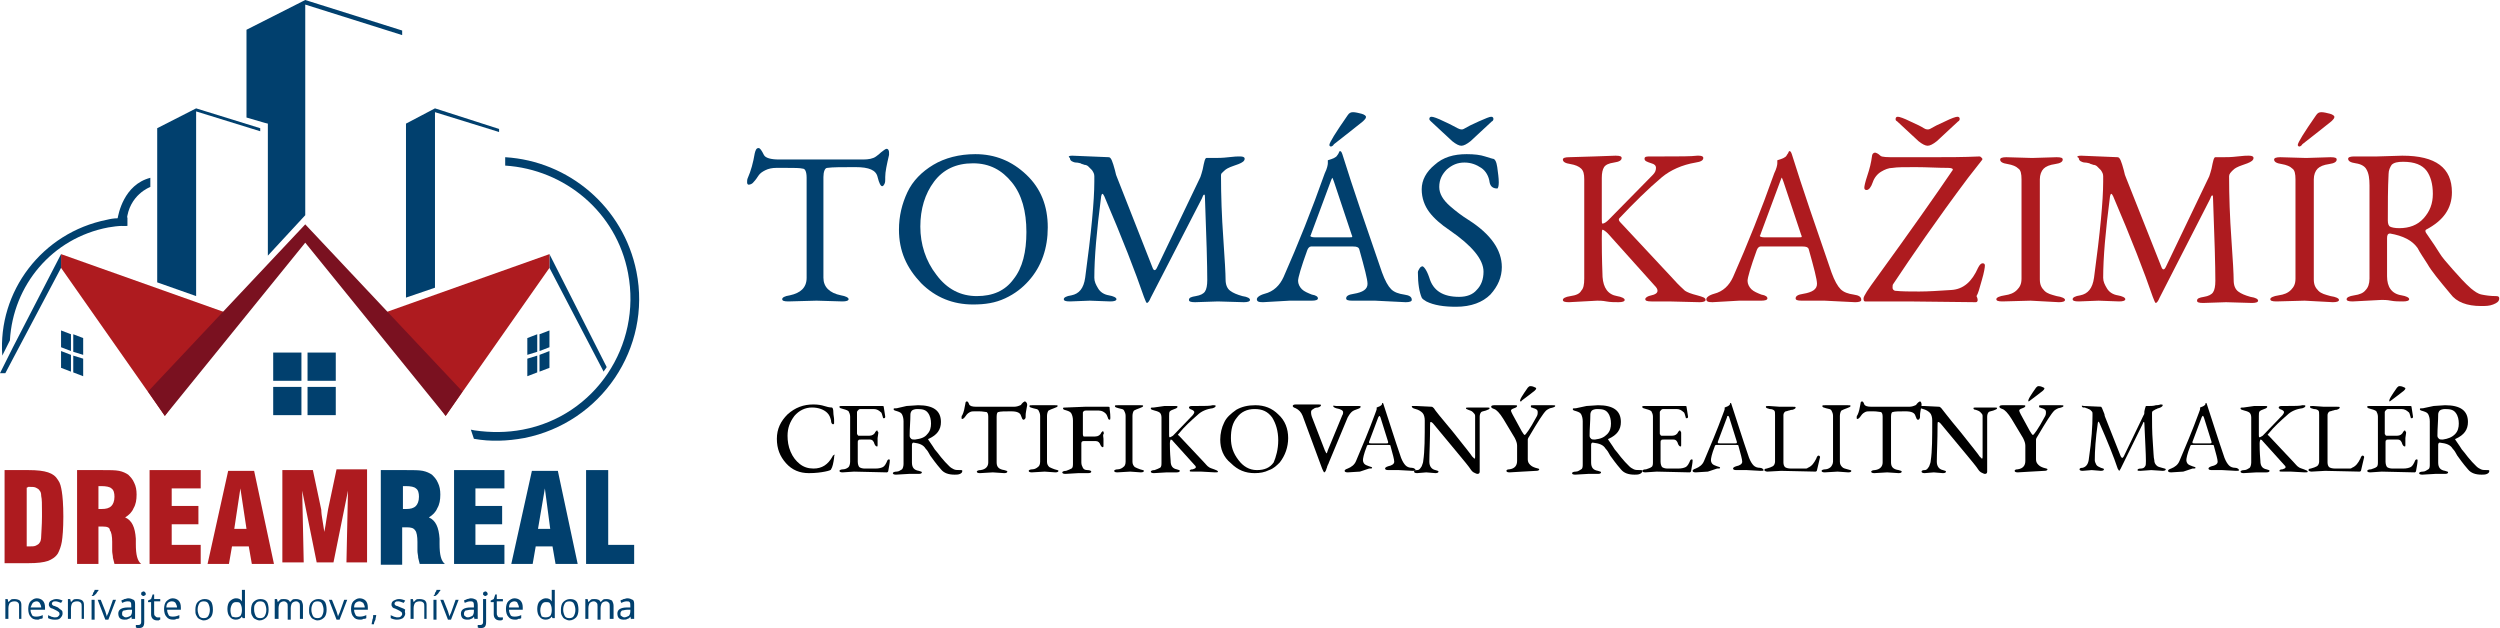 <?xml version="1.0" encoding="utf-8"?>
<!-- Generator: Adobe Illustrator 15.1.0, SVG Export Plug-In . SVG Version: 6.00 Build 0)  -->
<!DOCTYPE svg PUBLIC "-//W3C//DTD SVG 1.1//EN" "http://www.w3.org/Graphics/SVG/1.1/DTD/svg11.dtd">
<svg version="1.1" id="Layer_1" xmlns="http://www.w3.org/2000/svg" xmlns:xlink="http://www.w3.org/1999/xlink" x="0px" y="0px"
	 width="327.6px" height="82.3px" viewBox="0 0 327.6 82.3" style="enable-background:new 0 0 327.6 82.3;" xml:space="preserve">
<style type="text/css">
<![CDATA[
	.st0{fill:#7A1120;}
	.st1{fill:#AE1B1F;}
	.st2{fill:#01406E;}
]]>
</style>
<g>
	<path class="st1" d="M0.6,73.9V61.6h3.1c1.2,0,2,0.1,2.6,0.3c0.6,0.2,1,0.5,1.3,1c0.3,0.4,0.4,0.9,0.5,1.5c0.1,0.6,0.2,1.7,0.2,3.3
		c0,1.6-0.1,2.7-0.2,3.3c-0.1,0.6-0.3,1.1-0.5,1.5c-0.3,0.5-0.8,0.8-1.3,1c-0.6,0.2-1.4,0.3-2.6,0.3H0.6z M3.5,63.9v7.7
		c0.1,0,0.1,0,0.2,0h0.2c0.3,0,0.6,0,0.8-0.1c0.2-0.1,0.4-0.2,0.5-0.4c0.1-0.1,0.2-0.4,0.2-0.9c0-0.4,0.1-1.3,0.1-2.5v-0.6
		c0-1,0-1.7-0.1-2.1c0-0.4-0.1-0.6-0.2-0.7c-0.1-0.2-0.3-0.3-0.5-0.4c-0.2-0.1-0.5-0.1-0.8-0.1c-0.1,0-0.2,0-0.2,0
		C3.6,63.9,3.5,63.9,3.5,63.9"/>
	<path class="st1" d="M10.1,73.9V61.6h3.2c1.1,0,1.8,0,2.3,0.1s0.9,0.3,1.2,0.5c0.3,0.3,0.6,0.6,0.8,1.1c0.2,0.4,0.3,0.9,0.3,1.5
		c0,0.7-0.1,1.3-0.4,1.8c-0.2,0.5-0.6,0.9-1.1,1.2c0.9,0.4,1.3,1.3,1.4,2.8v0c0,0.2,0,0.4,0,0.7c0,1.4,0.2,2.2,0.7,2.6H15
		c-0.1-0.3-0.1-0.5-0.2-0.8c0-0.3-0.1-0.6-0.1-0.9c0-0.2,0-0.4,0-0.7c0-0.3,0-0.5,0-0.5c0-0.7-0.1-1.3-0.3-1.5
		C14.4,69.1,14,69,13.5,69h-0.6v4.9H10.1z M12.9,66.7c0,0,0.1,0,0.2,0c0.1,0,0.1,0,0.2,0c0.6,0,1-0.1,1.3-0.4
		c0.2-0.2,0.4-0.6,0.4-1.2c0-0.5-0.1-0.9-0.4-1.1c-0.2-0.2-0.7-0.3-1.3-0.3c0,0-0.1,0-0.2,0c-0.1,0-0.1,0-0.2,0V66.7z"/>
	<polygon class="st1" points="19.6,73.9 19.6,61.6 26.3,61.6 26.3,64 22.5,64 22.5,66.3 26,66.3 26,68.7 22.5,68.7 22.5,71.4 
		26.3,71.4 26.3,73.9 	"/>
	<path class="st1" d="M27.2,73.9l2.7-12.2h3.4l2.6,12.2H33l-0.4-2.3h-2.2L30,73.9H27.2z M30.7,69.3h1.6L31.5,64L30.7,69.3z"/>
	<path class="st1" d="M37,73.9V61.6h4l1.1,5.2c0,0,0,0.4,0.1,1c0.1,0.6,0.2,1.3,0.3,1.9c0.1-0.5,0.2-1.1,0.3-1.8
		c0.1-0.7,0.2-1.1,0.2-1.2l1.1-5.2h4v12.2h-2.7l0.2-9.4l-1.9,9.4h-2.2l-1.9-9.4l0.2,9.4H37z"/>
	<path class="st2" d="M49.9,73.9V61.6h3.2c1.1,0,1.8,0,2.3,0.1c0.5,0.1,0.9,0.3,1.2,0.5c0.3,0.3,0.6,0.6,0.8,1.1
		c0.2,0.4,0.3,0.9,0.3,1.5c0,0.7-0.1,1.3-0.4,1.8c-0.2,0.5-0.6,0.9-1.1,1.2c0.9,0.4,1.3,1.3,1.4,2.8v0c0,0.2,0,0.4,0,0.7
		c0,1.4,0.2,2.2,0.7,2.6h-3.3c-0.1-0.3-0.1-0.5-0.2-0.8c0-0.3-0.1-0.6-0.1-0.9c0-0.2,0-0.4,0-0.7c0-0.3,0-0.5,0-0.5
		c0-0.7-0.1-1.3-0.3-1.5c-0.2-0.3-0.5-0.4-1.1-0.4h-0.6v4.9H49.9z M52.8,66.7c0,0,0.1,0,0.2,0s0.1,0,0.2,0c0.6,0,1-0.1,1.3-0.4
		c0.2-0.2,0.4-0.6,0.4-1.2c0-0.5-0.1-0.9-0.4-1.1c-0.2-0.2-0.7-0.3-1.3-0.3c0,0-0.1,0-0.2,0s-0.1,0-0.2,0V66.7z"/>
	<polygon class="st2" points="59.5,73.9 59.5,61.6 66.1,61.6 66.1,64 62.3,64 62.3,66.3 65.8,66.3 65.8,68.7 62.3,68.7 62.3,71.4 
		66.1,71.4 66.1,73.9 	"/>
	<path class="st2" d="M67,73.9l2.7-12.2h3.4l2.6,12.2h-2.9l-0.4-2.3h-2.2l-0.4,2.3H67z M70.5,69.3h1.6L71.4,64L70.5,69.3z"/>
	<polygon class="st2" points="83.1,73.9 76.8,73.9 76.8,61.6 79.7,61.6 79.7,71.4 83.1,71.4 	"/>
	<path class="st2" d="M2.5,81.2v-1.7c0-0.2,0-0.4-0.1-0.5s-0.2-0.2-0.5-0.2c-0.3,0-0.5,0.1-0.6,0.2c-0.1,0.1-0.2,0.4-0.2,0.7v1.4
		H0.7v-2.6H1l0.1,0.4h0c0.1-0.1,0.2-0.2,0.3-0.3c0.1-0.1,0.3-0.1,0.5-0.1c0.3,0,0.6,0.1,0.7,0.2c0.2,0.2,0.2,0.4,0.2,0.7v1.7H2.5z"
		/>
	<path class="st2" d="M4.9,81.2c-0.4,0-0.7-0.1-0.9-0.4c-0.2-0.2-0.3-0.6-0.3-1c0-0.4,0.1-0.8,0.3-1c0.2-0.2,0.5-0.4,0.8-0.4
		c0.3,0,0.6,0.1,0.8,0.3s0.3,0.5,0.3,0.9v0.3H4c0,0.3,0.1,0.5,0.2,0.7c0.1,0.2,0.4,0.2,0.6,0.2c0.3,0,0.6-0.1,0.8-0.2V81
		c-0.1,0.1-0.3,0.1-0.4,0.1C5.2,81.2,5,81.2,4.9,81.2 M4.8,78.8c-0.2,0-0.4,0.1-0.5,0.2S4.1,79.4,4,79.6h1.4c0-0.2-0.1-0.4-0.2-0.6
		C5.1,78.9,5,78.8,4.8,78.8"/>
	<path class="st2" d="M8.2,80.4c0,0.2-0.1,0.4-0.3,0.6s-0.4,0.2-0.8,0.2c-0.3,0-0.6-0.1-0.8-0.2v-0.4c0.1,0.1,0.3,0.1,0.4,0.2
		c0.1,0,0.3,0.1,0.4,0.1c0.2,0,0.4,0,0.5-0.1c0.1-0.1,0.2-0.2,0.2-0.3c0-0.1,0-0.2-0.1-0.3c-0.1-0.1-0.3-0.2-0.5-0.3
		c-0.2-0.1-0.4-0.2-0.5-0.2c-0.1-0.1-0.2-0.1-0.2-0.2c-0.1-0.1-0.1-0.2-0.1-0.3c0-0.2,0.1-0.4,0.3-0.5c0.2-0.1,0.4-0.2,0.7-0.2
		c0.3,0,0.6,0.1,0.8,0.2L8,79c-0.3-0.1-0.5-0.2-0.7-0.2c-0.2,0-0.3,0-0.4,0.1c-0.1,0.1-0.1,0.1-0.1,0.2c0,0.1,0,0.1,0.1,0.2
		c0,0,0.1,0.1,0.2,0.1c0.1,0,0.2,0.1,0.5,0.2C7.8,79.8,8,79.9,8.1,80C8.2,80.1,8.2,80.3,8.2,80.4"/>
	<path class="st2" d="M10.7,81.2v-1.7c0-0.2,0-0.4-0.1-0.5c-0.1-0.1-0.2-0.2-0.5-0.2c-0.3,0-0.5,0.1-0.6,0.2
		c-0.1,0.1-0.2,0.4-0.2,0.7v1.4H8.9v-2.6h0.3l0.1,0.4h0c0.1-0.1,0.2-0.2,0.3-0.3c0.1-0.1,0.3-0.1,0.5-0.1c0.3,0,0.6,0.1,0.7,0.2
		c0.2,0.2,0.2,0.4,0.2,0.7v1.7H10.7z"/>
	<path class="st2" d="M12,78.1c0.1-0.1,0.2-0.2,0.2-0.4c0.1-0.1,0.2-0.3,0.2-0.4h0.5v0.1c-0.1,0.1-0.2,0.2-0.3,0.4
		c-0.1,0.1-0.3,0.3-0.4,0.3L12,78.1L12,78.1z M12.4,81.2H12v-2.6h0.4V81.2z"/>
	<path class="st2" d="M13.8,81.2l-1-2.6h0.4l0.6,1.5c0.1,0.4,0.2,0.6,0.2,0.7h0c0-0.1,0.1-0.3,0.2-0.5c0.1-0.3,0.3-0.8,0.6-1.7h0.4
		l-1,2.6H13.8z"/>
	<path class="st2" d="M17.3,81.2l-0.1-0.4h0c-0.1,0.2-0.3,0.3-0.4,0.3c-0.1,0.1-0.3,0.1-0.5,0.1c-0.3,0-0.5-0.1-0.6-0.2
		c-0.1-0.1-0.2-0.3-0.2-0.6c0-0.5,0.4-0.8,1.3-0.8l0.4,0v-0.2c0-0.2,0-0.4-0.1-0.5c-0.1-0.1-0.2-0.1-0.4-0.1c-0.2,0-0.5,0.1-0.7,0.2
		l-0.1-0.3c0.1-0.1,0.3-0.1,0.4-0.2c0.2,0,0.3-0.1,0.5-0.1c0.3,0,0.5,0.1,0.7,0.2c0.2,0.1,0.2,0.4,0.2,0.7v1.8H17.3z M16.5,80.9
		c0.2,0,0.4-0.1,0.6-0.2c0.1-0.1,0.2-0.3,0.2-0.6v-0.2l-0.4,0c-0.3,0-0.5,0.1-0.7,0.1C16,80.1,16,80.3,16,80.4c0,0.1,0,0.3,0.1,0.3
		C16.2,80.8,16.3,80.9,16.5,80.9"/>
	<path class="st2" d="M18.2,82.3c-0.2,0-0.3,0-0.4-0.1v-0.3c0.1,0,0.2,0,0.3,0c0.1,0,0.2,0,0.3-0.1c0.1-0.1,0.1-0.2,0.1-0.3v-3h0.4
		v3C18.9,82.1,18.7,82.3,18.2,82.3 M18.5,77.8c0-0.1,0-0.2,0.1-0.2c0,0,0.1-0.1,0.2-0.1c0.1,0,0.1,0,0.2,0.1c0,0,0.1,0.1,0.1,0.2
		c0,0.1,0,0.2-0.1,0.2c0,0-0.1,0.1-0.2,0.1c-0.1,0-0.1,0-0.2-0.1C18.5,78,18.5,77.9,18.5,77.8"/>
	<path class="st2" d="M20.6,80.9c0.1,0,0.1,0,0.2,0c0.1,0,0.1,0,0.2,0v0.3c0,0-0.1,0-0.2,0.1c-0.1,0-0.2,0-0.2,0
		c-0.5,0-0.8-0.3-0.8-0.8v-1.6h-0.4v-0.2l0.4-0.2l0.2-0.6h0.2v0.6H21v0.3h-0.8v1.5c0,0.2,0,0.3,0.1,0.4
		C20.4,80.8,20.5,80.9,20.6,80.9"/>
	<path class="st2" d="M22.7,81.2c-0.4,0-0.7-0.1-0.9-0.4c-0.2-0.2-0.3-0.6-0.3-1c0-0.4,0.1-0.8,0.3-1c0.2-0.2,0.5-0.4,0.8-0.4
		c0.3,0,0.6,0.1,0.8,0.3s0.3,0.5,0.3,0.9v0.3h-1.8c0,0.3,0.1,0.5,0.2,0.7c0.1,0.2,0.4,0.2,0.6,0.2c0.3,0,0.6-0.1,0.8-0.2V81
		c-0.1,0.1-0.3,0.1-0.4,0.1C23,81.2,22.8,81.2,22.7,81.2 M22.5,78.8c-0.2,0-0.4,0.1-0.5,0.2c-0.1,0.1-0.2,0.3-0.2,0.6h1.4
		c0-0.2-0.1-0.4-0.2-0.6C22.9,78.9,22.8,78.8,22.5,78.8"/>
	<path class="st2" d="M27.9,79.9c0,0.4-0.1,0.8-0.3,1c-0.2,0.2-0.5,0.4-0.9,0.4c-0.2,0-0.4-0.1-0.6-0.2c-0.2-0.1-0.3-0.3-0.4-0.5
		c-0.1-0.2-0.1-0.4-0.1-0.7c0-0.4,0.1-0.8,0.3-1c0.2-0.2,0.5-0.4,0.9-0.4c0.4,0,0.7,0.1,0.9,0.4C27.8,79.1,27.9,79.4,27.9,79.9
		 M25.9,79.9c0,0.3,0.1,0.6,0.2,0.8c0.1,0.2,0.3,0.3,0.6,0.3c0.3,0,0.5-0.1,0.6-0.3c0.1-0.2,0.2-0.4,0.2-0.8c0-0.3-0.1-0.6-0.2-0.8
		c-0.1-0.2-0.3-0.3-0.6-0.3c-0.3,0-0.5,0.1-0.6,0.3C26,79.3,25.9,79.5,25.9,79.9"/>
	<path class="st2" d="M31.7,80.8L31.7,80.8c-0.2,0.3-0.5,0.4-0.8,0.4c-0.3,0-0.6-0.1-0.8-0.4c-0.2-0.2-0.3-0.6-0.3-1s0.1-0.8,0.3-1
		c0.2-0.2,0.5-0.4,0.8-0.4c0.4,0,0.6,0.1,0.8,0.4h0l0-0.2l0-0.2v-1.1h0.4v3.7h-0.3L31.7,80.8z M30.9,80.9c0.3,0,0.5-0.1,0.6-0.2
		s0.2-0.4,0.2-0.7v-0.1c0-0.4-0.1-0.6-0.2-0.8c-0.1-0.2-0.3-0.2-0.6-0.2c-0.2,0-0.4,0.1-0.5,0.3c-0.1,0.2-0.2,0.4-0.2,0.8
		c0,0.3,0.1,0.6,0.2,0.8C30.5,80.8,30.7,80.9,30.9,80.9"/>
	<path class="st2" d="M35.2,79.9c0,0.4-0.1,0.8-0.3,1c-0.2,0.2-0.5,0.4-0.9,0.4c-0.2,0-0.4-0.1-0.6-0.2c-0.2-0.1-0.3-0.3-0.4-0.5
		c-0.1-0.2-0.1-0.4-0.1-0.7c0-0.4,0.1-0.8,0.3-1c0.2-0.2,0.5-0.4,0.9-0.4c0.4,0,0.7,0.1,0.9,0.4C35.1,79.1,35.2,79.4,35.2,79.9
		 M33.3,79.9c0,0.3,0.1,0.6,0.2,0.8c0.1,0.2,0.3,0.3,0.6,0.3s0.5-0.1,0.6-0.3c0.1-0.2,0.2-0.4,0.2-0.8c0-0.3-0.1-0.6-0.2-0.8
		s-0.3-0.3-0.6-0.3c-0.3,0-0.5,0.1-0.6,0.3C33.3,79.3,33.3,79.5,33.3,79.9"/>
	<path class="st2" d="M39.3,81.2v-1.7c0-0.2,0-0.4-0.1-0.5c-0.1-0.1-0.2-0.2-0.4-0.2c-0.2,0-0.4,0.1-0.5,0.2
		c-0.1,0.1-0.2,0.4-0.2,0.7v1.5h-0.4v-1.7c0-0.2,0-0.4-0.1-0.5c-0.1-0.1-0.2-0.2-0.4-0.2c-0.2,0-0.4,0.1-0.5,0.2
		c-0.1,0.1-0.2,0.4-0.2,0.7v1.4H36v-2.6h0.3l0.1,0.4h0c0.1-0.1,0.2-0.2,0.3-0.3c0.1-0.1,0.3-0.1,0.5-0.1c0.4,0,0.7,0.1,0.8,0.4h0
		c0.1-0.1,0.2-0.2,0.3-0.3c0.1-0.1,0.3-0.1,0.5-0.1c0.3,0,0.5,0.1,0.7,0.2c0.1,0.2,0.2,0.4,0.2,0.7v1.7H39.3z"/>
	<path class="st2" d="M42.8,79.9c0,0.4-0.1,0.8-0.3,1c-0.2,0.2-0.5,0.4-0.9,0.4c-0.2,0-0.4-0.1-0.6-0.2c-0.2-0.1-0.3-0.3-0.4-0.5
		c-0.1-0.2-0.1-0.4-0.1-0.7c0-0.4,0.1-0.8,0.3-1c0.2-0.2,0.5-0.4,0.9-0.4c0.4,0,0.7,0.1,0.9,0.4C42.7,79.1,42.8,79.4,42.8,79.9
		 M40.8,79.9c0,0.3,0.1,0.6,0.2,0.8c0.1,0.2,0.3,0.3,0.6,0.3c0.3,0,0.5-0.1,0.6-0.3c0.1-0.2,0.2-0.4,0.2-0.8c0-0.3-0.1-0.6-0.2-0.8
		s-0.3-0.3-0.6-0.3c-0.3,0-0.5,0.1-0.6,0.3C40.9,79.3,40.8,79.5,40.8,79.9"/>
	<path class="st2" d="M44.1,81.2l-1-2.6h0.4l0.6,1.5c0.1,0.4,0.2,0.6,0.2,0.7h0c0-0.1,0.1-0.3,0.2-0.5c0.1-0.3,0.3-0.8,0.6-1.7h0.4
		l-1,2.6H44.1z"/>
	<path class="st2" d="M47.2,81.2c-0.4,0-0.7-0.1-0.9-0.4c-0.2-0.2-0.3-0.6-0.3-1c0-0.4,0.1-0.8,0.3-1c0.2-0.2,0.5-0.4,0.8-0.4
		c0.3,0,0.6,0.1,0.8,0.3c0.2,0.2,0.3,0.5,0.3,0.9v0.3h-1.8c0,0.3,0.1,0.5,0.2,0.7c0.1,0.2,0.4,0.2,0.6,0.2c0.3,0,0.6-0.1,0.8-0.2V81
		c-0.1,0.1-0.3,0.1-0.4,0.1C47.5,81.2,47.3,81.2,47.2,81.2 M47.1,78.8c-0.2,0-0.4,0.1-0.5,0.2c-0.1,0.1-0.2,0.3-0.2,0.6h1.4
		c0-0.2-0.1-0.4-0.2-0.6C47.4,78.9,47.3,78.8,47.1,78.8"/>
	<path class="st2" d="M49.3,80.6L49.3,80.6c0,0.2-0.1,0.4-0.1,0.6c-0.1,0.2-0.2,0.4-0.2,0.6h-0.3c0-0.2,0.1-0.4,0.1-0.6
		c0.1-0.2,0.1-0.4,0.1-0.6H49.3z"/>
	<path class="st2" d="M53.1,80.4c0,0.2-0.1,0.4-0.3,0.6c-0.2,0.1-0.4,0.2-0.8,0.2c-0.3,0-0.6-0.1-0.8-0.2v-0.4
		c0.1,0.1,0.3,0.1,0.4,0.2c0.1,0,0.3,0.1,0.4,0.1c0.2,0,0.4,0,0.5-0.1c0.1-0.1,0.2-0.2,0.2-0.3c0-0.1,0-0.2-0.1-0.3
		c-0.1-0.1-0.3-0.2-0.5-0.3c-0.2-0.1-0.4-0.2-0.5-0.2c-0.1-0.1-0.2-0.1-0.2-0.2c-0.1-0.1-0.1-0.2-0.1-0.3c0-0.2,0.1-0.4,0.3-0.5
		c0.2-0.1,0.4-0.2,0.7-0.2c0.3,0,0.6,0.1,0.8,0.2L52.9,79c-0.3-0.1-0.5-0.2-0.7-0.2c-0.2,0-0.3,0-0.4,0.1c-0.1,0.1-0.1,0.1-0.1,0.2
		c0,0.1,0,0.1,0.1,0.2c0,0,0.1,0.1,0.2,0.1c0.1,0,0.2,0.1,0.5,0.2c0.3,0.1,0.5,0.2,0.6,0.3C53,80.1,53.1,80.3,53.1,80.4"/>
	<path class="st2" d="M55.6,81.2v-1.7c0-0.2,0-0.4-0.1-0.5s-0.2-0.2-0.5-0.2c-0.3,0-0.5,0.1-0.6,0.2c-0.1,0.1-0.2,0.4-0.2,0.7v1.4
		h-0.4v-2.6h0.3l0.1,0.4h0c0.1-0.1,0.2-0.2,0.3-0.3c0.1-0.1,0.3-0.1,0.5-0.1c0.3,0,0.6,0.1,0.7,0.2c0.2,0.2,0.2,0.4,0.2,0.7v1.7
		H55.6z"/>
	<path class="st2" d="M56.8,78.1c0.1-0.1,0.2-0.2,0.2-0.4c0.1-0.1,0.2-0.3,0.2-0.4h0.5v0.1c-0.1,0.1-0.2,0.2-0.3,0.4
		c-0.1,0.1-0.3,0.3-0.4,0.3L56.8,78.1L56.8,78.1z M57.2,81.2h-0.4v-2.6h0.4V81.2z"/>
	<path class="st2" d="M58.7,81.2l-1-2.6h0.4l0.6,1.5c0.1,0.4,0.2,0.6,0.2,0.7h0c0-0.1,0.1-0.3,0.2-0.5c0.1-0.3,0.3-0.8,0.6-1.7h0.4
		l-1,2.6H58.7z"/>
	<path class="st2" d="M62.2,81.2l-0.1-0.4h0c-0.1,0.2-0.3,0.3-0.4,0.3c-0.1,0.1-0.3,0.1-0.5,0.1c-0.3,0-0.5-0.1-0.6-0.2
		c-0.1-0.1-0.2-0.3-0.2-0.6c0-0.5,0.4-0.8,1.3-0.8l0.4,0v-0.2c0-0.2,0-0.4-0.1-0.5c-0.1-0.1-0.2-0.1-0.4-0.1c-0.2,0-0.5,0.1-0.7,0.2
		l-0.1-0.3c0.1-0.1,0.3-0.1,0.4-0.2c0.2,0,0.3-0.1,0.5-0.1c0.3,0,0.5,0.1,0.7,0.2c0.1,0.1,0.2,0.4,0.2,0.7v1.8H62.2z M61.3,80.9
		c0.2,0,0.4-0.1,0.6-0.2c0.1-0.1,0.2-0.3,0.2-0.6v-0.2l-0.4,0c-0.3,0-0.5,0.1-0.7,0.1c-0.1,0.1-0.2,0.2-0.2,0.4c0,0.1,0,0.3,0.1,0.3
		C61,80.8,61.1,80.9,61.3,80.9"/>
	<path class="st2" d="M63,82.3c-0.2,0-0.3,0-0.4-0.1v-0.3c0.1,0,0.2,0,0.3,0c0.1,0,0.2,0,0.3-0.1c0.1-0.1,0.1-0.2,0.1-0.3v-3h0.4v3
		C63.7,82.1,63.5,82.3,63,82.3 M63.3,77.8c0-0.1,0-0.2,0.1-0.2c0,0,0.1-0.1,0.2-0.1c0.1,0,0.1,0,0.2,0.1c0,0,0.1,0.1,0.1,0.2
		c0,0.1,0,0.2-0.1,0.2c0,0-0.1,0.1-0.2,0.1c-0.1,0-0.1,0-0.2-0.1C63.3,78,63.3,77.9,63.3,77.8"/>
	<path class="st2" d="M65.5,80.9c0.1,0,0.1,0,0.2,0c0.1,0,0.1,0,0.2,0v0.3c0,0-0.1,0-0.2,0.1c-0.1,0-0.2,0-0.2,0
		c-0.5,0-0.8-0.3-0.8-0.8v-1.6h-0.4v-0.2l0.4-0.2l0.2-0.6h0.2v0.6h0.8v0.3h-0.8v1.5c0,0.2,0,0.3,0.1,0.4
		C65.2,80.8,65.3,80.9,65.5,80.9"/>
	<path class="st2" d="M67.5,81.2c-0.4,0-0.7-0.1-0.9-0.4c-0.2-0.2-0.3-0.6-0.3-1c0-0.4,0.1-0.8,0.3-1c0.2-0.2,0.5-0.4,0.8-0.4
		c0.3,0,0.6,0.1,0.8,0.3c0.2,0.2,0.3,0.5,0.3,0.9v0.3h-1.8c0,0.3,0.1,0.5,0.2,0.7c0.1,0.2,0.4,0.2,0.6,0.2c0.3,0,0.6-0.1,0.8-0.2V81
		c-0.1,0.1-0.3,0.1-0.4,0.1C67.8,81.2,67.7,81.2,67.5,81.2 M67.4,78.8c-0.2,0-0.4,0.1-0.5,0.2c-0.1,0.1-0.2,0.3-0.2,0.6H68
		c0-0.2-0.1-0.4-0.2-0.6C67.8,78.9,67.6,78.8,67.4,78.8"/>
	<path class="st2" d="M72.3,80.8L72.3,80.8c-0.2,0.3-0.5,0.4-0.8,0.4c-0.3,0-0.6-0.1-0.8-0.4c-0.2-0.2-0.3-0.6-0.3-1s0.1-0.8,0.3-1
		c0.2-0.2,0.5-0.4,0.8-0.4c0.4,0,0.6,0.1,0.8,0.4h0l0-0.2l0-0.2v-1.1h0.4v3.7h-0.3L72.3,80.8z M71.5,80.9c0.3,0,0.5-0.1,0.6-0.2
		c0.1-0.1,0.2-0.4,0.2-0.7v-0.1c0-0.4-0.1-0.6-0.2-0.8c-0.1-0.2-0.3-0.2-0.6-0.2c-0.2,0-0.4,0.1-0.5,0.3c-0.1,0.2-0.2,0.4-0.2,0.8
		c0,0.3,0.1,0.6,0.2,0.8C71.1,80.8,71.2,80.9,71.5,80.9"/>
	<path class="st2" d="M75.8,79.9c0,0.4-0.1,0.8-0.3,1c-0.2,0.2-0.5,0.4-0.9,0.4c-0.2,0-0.4-0.1-0.6-0.2c-0.2-0.1-0.3-0.3-0.4-0.5
		c-0.1-0.2-0.1-0.4-0.1-0.7c0-0.4,0.1-0.8,0.3-1c0.2-0.2,0.5-0.4,0.9-0.4c0.4,0,0.7,0.1,0.9,0.4C75.7,79.1,75.8,79.4,75.8,79.9
		 M73.8,79.9c0,0.3,0.1,0.6,0.2,0.8c0.1,0.2,0.3,0.3,0.6,0.3c0.3,0,0.5-0.1,0.6-0.3c0.1-0.2,0.2-0.4,0.2-0.8c0-0.3-0.1-0.6-0.2-0.8
		c-0.1-0.2-0.3-0.3-0.6-0.3c-0.3,0-0.5,0.1-0.6,0.3S73.8,79.5,73.8,79.9"/>
	<path class="st2" d="M79.9,81.2v-1.7c0-0.2,0-0.4-0.1-0.5c-0.1-0.1-0.2-0.2-0.4-0.2c-0.2,0-0.4,0.1-0.5,0.2
		c-0.1,0.1-0.2,0.4-0.2,0.7v1.5h-0.4v-1.7c0-0.2,0-0.4-0.1-0.5c-0.1-0.1-0.2-0.2-0.4-0.2c-0.2,0-0.4,0.1-0.5,0.2
		c-0.1,0.1-0.2,0.4-0.2,0.7v1.4h-0.4v-2.6h0.3l0.1,0.4h0c0.1-0.1,0.2-0.2,0.3-0.3c0.1-0.1,0.3-0.1,0.5-0.1c0.4,0,0.7,0.1,0.8,0.4h0
		c0.1-0.1,0.2-0.2,0.3-0.3c0.1-0.1,0.3-0.1,0.5-0.1c0.3,0,0.5,0.1,0.7,0.2c0.1,0.2,0.2,0.4,0.2,0.7v1.7H79.9z"/>
	<path class="st2" d="M82.7,81.2l-0.1-0.4h0c-0.1,0.2-0.3,0.3-0.4,0.3c-0.1,0.1-0.3,0.1-0.5,0.1c-0.3,0-0.5-0.1-0.6-0.2
		c-0.1-0.1-0.2-0.3-0.2-0.6c0-0.5,0.4-0.8,1.3-0.8l0.4,0v-0.2c0-0.2,0-0.4-0.1-0.5c-0.1-0.1-0.2-0.1-0.4-0.1c-0.2,0-0.5,0.1-0.7,0.2
		l-0.1-0.3c0.1-0.1,0.3-0.1,0.4-0.2c0.2,0,0.3-0.1,0.5-0.1c0.3,0,0.5,0.1,0.7,0.2c0.2,0.1,0.2,0.4,0.2,0.7v1.8H82.7z M81.8,80.9
		c0.2,0,0.4-0.1,0.6-0.2c0.1-0.1,0.2-0.3,0.2-0.6v-0.2l-0.4,0c-0.3,0-0.5,0.1-0.7,0.1c-0.1,0.1-0.2,0.2-0.2,0.4c0,0.1,0,0.3,0.1,0.3
		C81.5,80.8,81.7,80.9,81.8,80.9"/>
	<path class="st2" d="M62.1,57.5c2.2,0.4,4.4,0.3,6.6-0.1c10.1-2,16.7-11.8,14.7-21.8c-1.7-8.5-8.9-14.5-17.2-15v1.1
		c7.8,0.5,14.6,6.1,16.1,14.1c1.8,9.5-4.3,18.7-13.8,20.5c-2.1,0.4-4.2,0.4-6.3,0.1l-0.5-0.1"/>
	<path class="st2" d="M72,33.3v1.8l7.1,13.6c0.1-0.2,0.3-0.4,0.4-0.6L72,33.3z"/>
	<rect x="35.8" y="46.2" class="st2" width="3.7" height="3.7"/>
	<rect x="40.3" y="46.2" class="st2" width="3.7" height="3.7"/>
	<rect x="35.8" y="50.7" class="st2" width="3.7" height="3.7"/>
	<rect x="40.3" y="50.7" class="st2" width="3.7" height="3.7"/>
	<polyline class="st1" points="8,33.3 30.8,41.4 21.6,54.5 8,35.1 	"/>
	<polygon class="st2" points="9.6,46.1 10.9,46.5 10.9,44.3 9.6,43.8 	"/>
	<polygon class="st2" points="8,45.5 9.3,46 9.3,43.8 8,43.3 	"/>
	<polygon class="st2" points="9.6,48.8 10.9,49.3 10.9,47 9.6,46.6 	"/>
	<polygon class="st2" points="8,48.2 9.3,48.7 9.3,46.5 8,46 	"/>
	<polyline class="st1" points="72,33.3 49.2,41.4 58.4,54.5 72,35.1 	"/>
	<polygon class="st0" points="60.6,51.3 40,29.4 40,29.4 40,29.4 19.4,51.3 21.6,54.5 40,31.8 58.4,54.5 	"/>
	<polygon class="st2" points="70.4,46.1 69.1,46.5 69.1,44.3 70.4,43.8 	"/>
	<polygon class="st2" points="72,45.5 70.7,46 70.7,43.8 72,43.3 	"/>
	<polygon class="st2" points="70.4,48.8 69.1,49.3 69.1,47 70.4,46.6 	"/>
	<polygon class="st2" points="72,48.2 70.7,48.7 70.7,46.5 72,46 	"/>
	<path class="st2" d="M16.7,28.5l0,0.4l0,0.7l-0.3,0c-0.1,0-0.2,0-0.3,0c-0.6,0-1.3,0.1-1.9,0.2C6.8,31.2,1.7,37.4,1.3,44.6l-1,2
		c-0.6-8.4,5.2-16.1,13.7-17.8c0.4-0.1,0.9-0.2,1.5-0.2C15.9,28.5,16.3,28.5,16.7,28.5"/>
	<polygon class="st2" points="0.6,47.7 0,48.9 0.7,48.9 0.7,48.9 1.7,47 8,35.1 8,33.3 1.7,45.5 	"/>
	<polygon class="st2" points="34.1,16.8 25.7,14.2 20.6,16.8 20.6,37 25.7,38.8 25.7,14.6 34.1,17.2 	"/>
	<polygon class="st2" points="65.4,16.9 57,14.2 57,14.2 57,14.2 53.2,16.2 53.2,39 57,37.7 57,14.7 65.4,17.3 	"/>
	<polygon class="st2" points="52.7,4 40,0 40,0.2 40,0 32.3,3.9 32.3,15.4 34.7,16.1 35.1,16.2 35.1,16.6 35.1,33.5 40,28.2 40,0.6 
		52.7,4.6 	"/>
	<path class="st2" d="M19.7,23.3v1.2c0,0-2.8,1-3.1,4.4c0,0.2,0,0.4,0,0.7l-0.3,0c-0.1,0-0.2,0-0.3,0c-0.3-0.4-0.6-0.9-0.6-0.9
		s0,0,0,0C15.5,28.1,16.2,24.2,19.7,23.3"/>
</g>
<g id="Layer_2">
</g>
<g id="Layer_3">
	<g>
		<g>
			<path class="st2" d="M116.5,20l0,0.3c-0.3,1.3-0.5,2.2-0.5,2.9v0.3c0,0.2,0,0.4-0.1,0.6c-0.1,0.2-0.2,0.3-0.3,0.3
				c-0.2,0-0.4-0.4-0.6-1.2c-0.2-0.9-1.1-1.3-2.9-1.3s-3,0-3.7,0.1c-0.3,0-0.5,0.5-0.5,1.2v13.2c0,1.2,0.8,2,2.3,2.3
				c0.6,0.1,1,0.3,1,0.5c0,0.2-0.3,0.3-0.8,0.3l-3.4-0.1l-3.7,0.1c-0.6,0-0.8-0.1-0.8-0.3c0-0.2,0.3-0.4,1-0.5
				c1.4-0.3,2.2-1,2.2-2.3V23.3c0-0.8-0.2-1.2-0.5-1.2c-0.4-0.1-1.1-0.1-2.1-0.1h-1.4c-0.5,0-1,0.1-1.4,0.3
				c-0.4,0.2-0.7,0.4-0.9,0.7s-0.4,0.6-0.6,0.8c-0.2,0.3-0.5,0.4-0.7,0.4c-0.1,0-0.2-0.1-0.2-0.3c0-0.2,0-0.4,0.1-0.6
				c0.4-0.9,0.7-2,0.9-3.2c0.1-0.4,0.2-0.7,0.5-0.7c0.2,0,0.4,0.3,0.7,0.9c0.2,0.4,0.9,0.6,2,0.6h11c0.7,0,1.3-0.1,1.7-0.4
				c0.1-0.1,0.3-0.2,0.5-0.4c0.2-0.2,0.4-0.3,0.5-0.4c0.1-0.1,0.3-0.2,0.4-0.2S116.5,19.6,116.5,20z"/>
			<path class="st2" d="M117.8,30.1c0-1.8,0.4-3.4,1.1-4.9s1.9-2.7,3.4-3.6c1.5-0.9,3.4-1.4,5.5-1.4c2.6,0,4.8,0.9,6.7,2.7
				c1.9,1.8,2.8,4.1,2.8,6.9c0,2.7-0.8,5.1-2.5,7c-0.8,0.9-1.8,1.7-3.1,2.3s-2.6,0.8-4.2,0.8c-2.6,0-4.9-0.9-6.8-2.8
				C118.8,35.1,117.8,32.9,117.8,30.1z M134.5,30.4c0-2.7-0.6-4.9-1.9-6.5s-2.9-2.5-5.1-2.5c-2.2,0-3.9,0.8-5.1,2.4
				c-1.2,1.6-1.8,3.6-1.8,5.9c0,2.3,0.7,4.5,2.1,6.3c1.4,1.9,3.2,2.8,5.3,2.8c2.1,0,3.7-0.7,4.8-2.2C134,35.1,134.5,33,134.5,30.4z"
				/>
			<path class="st2" d="M140.5,20.4l4.8,0.2c0.3,0,0.5,0.6,0.8,1.7c0.1,0.5,0.2,0.8,0.3,1L151,35c0.1,0.3,0.2,0.4,0.3,0.4
				c0.1,0,0.2-0.1,0.3-0.3l5.7-11.9c0.1-0.3,0.2-0.6,0.3-1c0.2-1,0.3-1.5,0.5-1.5h1c0.5,0,1.1,0,1.9-0.1c0.8-0.1,1.2-0.1,1.4-0.1
				h0.1c0.4,0,0.6,0.1,0.6,0.3c0,0.3-0.3,0.5-0.8,0.7c-0.5,0.2-0.9,0.3-1.1,0.4c-0.2,0.1-0.5,0.2-0.8,0.5S160,22.7,160,23
				c0,2.6,0.1,5.4,0.3,8.2c0.2,2.9,0.3,4.7,0.3,5.4c0,0.7,0.2,1.2,0.6,1.5s0.9,0.5,1.6,0.7c0.7,0.1,1,0.3,1,0.5
				c0,0.2-0.3,0.3-0.8,0.3l-3.4-0.1l-3,0.1c-0.6,0-0.8-0.1-0.8-0.3c0-0.3,0.3-0.4,0.9-0.5s1-0.3,1.2-0.6c0.2-0.3,0.3-0.8,0.3-1.5
				c0-1.9-0.1-5.5-0.3-10.7c0-0.3,0-0.5-0.1-0.5c-0.1,0-0.2,0.2-0.3,0.5L150.8,39c-0.2,0.5-0.4,0.7-0.5,0.7c-0.1,0-0.2-0.3-0.4-0.8
				c-1.1-3.2-2.8-7.6-5.2-13.2c-0.2-0.4-0.3-0.4-0.4,0c-0.6,4.6-0.9,8.1-0.9,10.7c0,0.5,0.2,0.9,0.5,1.4c0.3,0.5,0.8,0.8,1.4,0.9
				c0.6,0.1,1,0.3,1,0.5c0,0.2-0.3,0.3-0.8,0.3l-2.7-0.1l-2.6,0.1c-0.6,0-0.8-0.1-0.8-0.3c0-0.2,0.3-0.4,1-0.5
				c1-0.2,1.6-0.9,1.8-2.3c0.8-5.9,1.2-10.1,1.2-12.6l0-0.7c0-0.3-0.1-0.5-0.3-0.8c-0.2-0.2-0.4-0.4-0.5-0.5s-0.3-0.2-0.5-0.2
				c-0.2-0.1-0.4-0.1-0.5-0.2c-0.1,0-0.3-0.1-0.6-0.1c-0.2,0-0.4-0.1-0.4-0.1c-0.3-0.1-0.4-0.3-0.4-0.5
				C139.9,20.5,140.1,20.4,140.5,20.4z"/>
			<path class="st2" d="M169,39.4l-3.5,0.2c-0.6,0-0.8-0.1-0.8-0.4c0-0.2,0.3-0.5,1-0.7c1.2-0.3,2-1.1,2.5-2.2
				c1.9-4.3,3.7-8.8,5.4-13.6c0.3-0.6,0.4-1.1,0.4-1.3c0-0.2,0-0.4,0-0.4c0.7-0.2,1.1-0.4,1.2-0.6c0.1-0.1,0.2-0.3,0.2-0.3
				c0.1-0.2,0.1-0.3,0.2-0.3c0.1,0,0.2,0.1,0.3,0.4c1.4,4.5,3.2,9.7,5.2,15.5c0.4,1.1,0.8,1.8,1.2,2.2c0.4,0.4,1,0.6,1.7,0.7
				s1,0.3,1,0.7c0,0.2-0.3,0.3-0.8,0.3l-4-0.2l-3,0c-0.6,0-0.8-0.1-0.8-0.3c0-0.3,0.3-0.5,1-0.6c1.2-0.2,1.8-0.6,1.8-1.3
				c0-0.6-0.4-2.1-1.1-4.6c-0.1-0.2-0.3-0.3-0.8-0.3h-5.5c-0.2,0-0.4,0.2-0.5,0.5c-0.8,2.2-1.2,3.6-1.2,4s0.2,0.8,0.5,1.1
				s0.8,0.5,1.3,0.7c0.6,0.1,0.8,0.3,0.8,0.5c0,0.2-0.3,0.3-0.8,0.3L169,39.4z M174.4,23.7l-2.6,7c0,0.1-0.1,0.2-0.1,0.2
				c0,0.1,0.2,0.2,0.6,0.2h4.5c0.3,0,0.4,0,0.4-0.1c0,0,0-0.1-0.1-0.3l-2.3-6.9c-0.1-0.3-0.2-0.5-0.2-0.5S174.5,23.4,174.4,23.7z
				 M174.4,19.2c-0.1,0-0.2-0.1-0.2-0.2c0-0.3,0.8-1.6,2.4-3.9c0.2-0.3,0.4-0.4,0.7-0.4s0.7,0.1,1.1,0.2s0.6,0.3,0.6,0.4
				c0,0.2-0.1,0.3-0.4,0.6c-0.9,0.7-2.1,1.7-3.8,3C174.7,19.1,174.5,19.2,174.4,19.2z"/>
			<path class="st2" d="M187.3,36.4c0.5,1.7,1.8,2.5,3.9,2.5c1,0,1.8-0.3,2.3-0.9c0.6-0.6,0.9-1.4,0.9-2.4c0-1.6-1.5-3.4-4.4-5.4
				c-1.2-0.8-2.1-1.6-2.7-2.4s-1-1.8-1-3s0.6-2.3,1.7-3.2c1.1-1,2.5-1.4,4.2-1.4c1,0,1.8,0.1,2.4,0.3c0.6,0.2,1,0.3,1,0.3
				c0.3,0,0.5,0.4,0.6,1.1c0.1,0.8,0.2,1.4,0.2,2c0,0.5-0.1,0.8-0.2,0.8c-0.6,0-0.9-0.3-1-0.8c-0.1-0.8-0.5-1.5-1.1-1.9
				s-1.3-0.7-2.2-0.7s-1.6,0.3-2.3,0.9c-0.6,0.6-1,1.3-1,2.3c0,0.9,0.5,1.7,1.4,2.5c0.8,0.7,1.6,1.3,2.4,1.8c3,1.9,4.4,4,4.4,6.2
				c0,1.3-0.5,2.5-1.5,3.6c-1,1-2.5,1.6-4.5,1.6c-1.6,0-2.9-0.2-3.9-0.7c-0.3-0.2-0.5-0.3-0.6-0.5c-0.3-0.7-0.5-1.8-0.5-3.3
				c0-0.2,0.1-0.3,0.2-0.5c0.1-0.2,0.3-0.3,0.4-0.3S186.9,35.2,187.3,36.4z M187.3,15.6c0-0.2,0.1-0.3,0.3-0.3
				c0.2,0,0.8,0.2,1.6,0.6c0.9,0.4,1.4,0.7,1.8,0.9s0.6,0.2,0.8,0.1c0.5-0.3,1.1-0.6,2-1c0.9-0.4,1.4-0.6,1.6-0.6
				c0.2,0,0.3,0.1,0.3,0.3c0,0.1-0.1,0.3-0.2,0.3l-2.8,2.6c-0.5,0.4-0.9,0.6-1.2,0.6c-0.3,0-0.7-0.2-1.2-0.6l-2.8-2.6
				C187.4,15.8,187.3,15.7,187.3,15.6z"/>
			<path class="st1" d="M208.9,20.5l2.8-0.1c0.6,0,0.8,0.1,0.8,0.3c0,0.3-0.3,0.5-1,0.6c-0.7,0.1-1.1,0.3-1.3,0.6
				c-0.2,0.3-0.3,0.8-0.3,1.4v5.4c0,0.4,0,0.6,0.1,0.6c0.2,0,0.5-0.2,0.8-0.5l5.8-5.9c0.3-0.3,0.4-0.6,0.4-0.9s-0.2-0.5-0.6-0.6
				c-0.6-0.2-0.9-0.3-0.9-0.6s0.3-0.3,0.8-0.3h1.6c2.2,0,3.7,0,4.5-0.1h0.2c0.4,0,0.6,0.1,0.6,0.3c0,0.3-0.3,0.5-1,0.6
				c-1.8,0.3-3.3,1-4.4,1.9c-1.9,1.6-3.7,3.4-5.6,5.4c-0.1,0.1-0.1,0.3,0.1,0.5l7,7.5c0.7,0.8,1.2,1.2,1.5,1.5
				c0.3,0.2,0.8,0.4,1.6,0.6c0.7,0.2,1.1,0.3,1.1,0.6c0,0.2-0.3,0.3-0.8,0.3l-4-0.1l-2.3,0c-0.6,0-0.8-0.1-0.8-0.3
				c0-0.2,0.3-0.4,0.8-0.5c0.5-0.1,0.8-0.3,0.8-0.6c0-0.2-0.1-0.4-0.4-0.7l-6.1-6.8c-0.3-0.3-0.6-0.5-0.7-0.5
				c-0.1,0-0.1,0.4-0.1,1.2c0,0.8,0,2.4,0.1,5c0.1,1.4,0.7,2.3,1.9,2.5c0.6,0.1,1,0.3,1,0.5c0,0.2-0.3,0.3-0.8,0.3s-1.1,0-1.6-0.1
				c-0.5-0.1-0.9-0.1-1.2-0.1l-3.7,0.2c-0.6,0-0.8-0.1-0.8-0.3c0-0.2,0.3-0.4,1-0.5c0.7-0.1,1.2-0.3,1.4-0.7
				c0.3-0.3,0.4-0.8,0.4-1.6v-13c0-0.7-0.1-1.1-0.4-1.4c-0.3-0.3-0.8-0.5-1.4-0.6c-0.7-0.1-1-0.3-1-0.6c0-0.2,0.3-0.3,0.8-0.3
				L208.9,20.5z"/>
			<path class="st1" d="M227.9,39.4l-3.5,0.2c-0.6,0-0.8-0.1-0.8-0.4c0-0.2,0.3-0.5,1-0.7c1.2-0.3,2-1.1,2.5-2.2
				c1.9-4.3,3.7-8.8,5.4-13.6c0.3-0.6,0.4-1.1,0.4-1.3c0-0.2,0-0.4,0-0.4c0.7-0.2,1.1-0.4,1.2-0.6s0.2-0.3,0.2-0.3
				c0.1-0.2,0.1-0.3,0.2-0.3c0.1,0,0.2,0.1,0.3,0.4c1.4,4.5,3.2,9.7,5.2,15.5c0.4,1.1,0.8,1.8,1.2,2.2c0.4,0.4,1,0.6,1.7,0.7
				c0.7,0.1,1,0.3,1,0.7c0,0.2-0.3,0.3-0.8,0.3l-4-0.2l-3,0c-0.6,0-0.8-0.1-0.8-0.3c0-0.3,0.3-0.5,1-0.6c1.2-0.2,1.8-0.6,1.8-1.3
				c0-0.6-0.4-2.1-1.1-4.6c-0.1-0.2-0.3-0.3-0.8-0.3h-5.5c-0.2,0-0.4,0.2-0.5,0.5c-0.8,2.2-1.2,3.6-1.2,4s0.2,0.8,0.5,1.1
				s0.8,0.5,1.3,0.7c0.6,0.1,0.8,0.3,0.8,0.5c0,0.2-0.3,0.3-0.8,0.3L227.9,39.4z M233.3,23.7l-2.6,7c0,0.1-0.1,0.2-0.1,0.2
				c0,0.1,0.2,0.2,0.6,0.2h4.5c0.3,0,0.4,0,0.4-0.1c0,0,0-0.1-0.1-0.3l-2.3-6.9c-0.1-0.3-0.2-0.5-0.2-0.5
				C233.5,23.2,233.4,23.4,233.3,23.7z"/>
			<path class="st1" d="M258.9,39.6l-8.8-0.1l-3.5,0h-2.2c-0.1,0-0.2-0.1-0.2-0.3v-0.1c0-0.3,0.6-1.2,1.7-2.7
				c4.5-6.2,7.8-10.9,9.9-14c0.1-0.1,0.1-0.2,0.1-0.2c0-0.1-0.2-0.2-0.6-0.2c-1.4,0-2.8-0.1-4.3-0.1c-1.5,0-2.4,0-3,0.1
				c-0.5,0-1,0.2-1.5,0.5c-0.5,0.3-0.9,0.8-1.1,1.4s-0.5,1-0.8,1c-0.2,0-0.3-0.1-0.3-0.3s0.1-0.7,0.4-1.6c0.3-0.9,0.5-1.7,0.6-2.5
				c0-0.3,0.2-0.5,0.4-0.5c0.1,0,0.4,0.1,0.7,0.4c0.2,0.2,0.9,0.2,2,0.2c1.1,0,2.7,0,4.7,0c2.1,0,4.2,0,6.3-0.1
				c0.1,0,0.2,0.1,0.3,0.2c0.1,0.1,0.1,0.2,0,0.3l-1.8,2.3c-4.2,5.6-7.4,10.3-9.8,13.9c-0.1,0.1-0.1,0.3-0.1,0.5
				c0,0.2,0.1,0.3,0.3,0.4c0.9,0.1,2,0.1,3.2,0.1c1.2,0,2.6-0.1,4.2-0.2c1.6-0.1,2.7-1.1,3.5-2.9c0.2-0.4,0.4-0.6,0.6-0.6
				c0.2,0,0.3,0.1,0.3,0.3c0,0.2-0.1,0.9-0.4,1.9c-0.3,1.1-0.5,1.8-0.7,2.1C259.3,39.4,259.1,39.6,258.9,39.6z M248.4,15.6
				c0-0.2,0.1-0.3,0.3-0.3s0.8,0.2,1.6,0.6c0.9,0.4,1.5,0.7,1.8,0.9s0.6,0.2,0.8,0.1c0.5-0.3,1.1-0.6,2-1c0.8-0.4,1.4-0.6,1.6-0.6
				s0.3,0.1,0.3,0.3c0,0.1-0.1,0.3-0.2,0.3l-2.8,2.6c-0.5,0.4-0.9,0.6-1.2,0.6c-0.3,0-0.7-0.2-1.2-0.6l-2.8-2.6
				C248.4,15.8,248.4,15.7,248.4,15.6z"/>
			<path class="st1" d="M266.1,39.4l-3.7,0.1c-0.6,0-0.8-0.1-0.8-0.3c0-0.2,0.4-0.4,1.1-0.5c0.7-0.1,1.2-0.3,1.6-0.7
				s0.6-0.8,0.6-1.5V23.5c0-0.7-0.1-1.2-0.4-1.4c-0.3-0.3-0.8-0.5-1.4-0.6c-0.7-0.1-1-0.3-1-0.6c0-0.2,0.3-0.3,0.8-0.3l3.4,0.1
				l3.2-0.1c0.6,0,0.8,0.1,0.8,0.3c0,0.3-0.3,0.5-1,0.6c-0.7,0.1-1.2,0.3-1.5,0.6c-0.3,0.3-0.5,0.8-0.5,1.4v13.1
				c0,0.7,0.2,1.1,0.6,1.5s0.9,0.5,1.6,0.7c0.7,0.1,1.1,0.3,1.1,0.5c0,0.2-0.3,0.3-0.8,0.3L266.1,39.4z"/>
			<path class="st1" d="M272.7,20.4l4.8,0.2c0.3,0,0.5,0.6,0.8,1.7c0.1,0.5,0.2,0.8,0.3,1l4.6,11.6c0.1,0.3,0.2,0.4,0.3,0.4
				c0.1,0,0.2-0.1,0.3-0.3l5.7-11.9c0.1-0.3,0.2-0.6,0.3-1c0.2-1,0.3-1.5,0.5-1.5h1c0.5,0,1.1,0,1.9-0.1c0.8-0.1,1.2-0.1,1.4-0.1
				h0.1c0.4,0,0.6,0.1,0.6,0.3c0,0.3-0.3,0.5-0.8,0.7c-0.5,0.2-0.9,0.3-1.1,0.4c-0.2,0.1-0.5,0.2-0.8,0.5s-0.5,0.5-0.5,0.8
				c0,2.6,0.1,5.4,0.3,8.2s0.3,4.7,0.3,5.4c0,0.7,0.2,1.2,0.6,1.5s0.9,0.5,1.6,0.7c0.7,0.1,1,0.3,1,0.5c0,0.2-0.3,0.3-0.8,0.3
				l-3.4-0.1l-3,0.1c-0.6,0-0.8-0.1-0.8-0.3c0-0.3,0.3-0.4,0.9-0.5c0.6-0.1,1-0.3,1.2-0.6c0.2-0.3,0.3-0.8,0.3-1.5
				c0-1.9-0.1-5.5-0.3-10.7c0-0.3,0-0.5-0.1-0.5c-0.1,0-0.2,0.2-0.3,0.5L283,39c-0.2,0.5-0.4,0.7-0.5,0.7c-0.1,0-0.2-0.3-0.4-0.8
				c-1.1-3.2-2.8-7.6-5.2-13.2c-0.2-0.4-0.3-0.4-0.4,0c-0.6,4.6-0.9,8.1-0.9,10.7c0,0.5,0.2,0.9,0.5,1.4c0.3,0.5,0.8,0.8,1.4,0.9
				c0.6,0.1,1,0.3,1,0.5c0,0.2-0.3,0.3-0.8,0.3l-2.7-0.1l-2.6,0.1c-0.6,0-0.8-0.1-0.8-0.3c0-0.2,0.3-0.4,1-0.5
				c1-0.2,1.6-0.9,1.8-2.3c0.8-5.9,1.2-10.1,1.2-12.6l0-0.7c0-0.3-0.1-0.5-0.3-0.8c-0.2-0.2-0.4-0.4-0.5-0.5
				c-0.1-0.1-0.3-0.2-0.5-0.2c-0.2-0.1-0.4-0.1-0.5-0.2c-0.1,0-0.3-0.1-0.6-0.1c-0.2,0-0.4-0.1-0.4-0.1c-0.3-0.1-0.4-0.3-0.4-0.5
				C272,20.5,272.3,20.4,272.7,20.4z"/>
			<path class="st1" d="M302,39.4l-3.7,0.1c-0.6,0-0.8-0.1-0.8-0.3c0-0.2,0.4-0.4,1.1-0.5c0.7-0.1,1.2-0.3,1.6-0.7s0.6-0.8,0.6-1.5
				V23.5c0-0.7-0.1-1.2-0.4-1.4c-0.3-0.3-0.8-0.5-1.4-0.6c-0.7-0.1-1-0.3-1-0.6c0-0.2,0.3-0.3,0.8-0.3l3.4,0.1l3.2-0.1
				c0.6,0,0.8,0.1,0.8,0.3c0,0.3-0.3,0.5-1,0.6c-0.7,0.1-1.2,0.3-1.5,0.6c-0.3,0.3-0.5,0.8-0.5,1.4v13.1c0,0.7,0.2,1.1,0.6,1.5
				s0.9,0.5,1.6,0.7c0.7,0.1,1.1,0.3,1.1,0.5c0,0.2-0.3,0.3-0.8,0.3L302,39.4z M301.3,19.2c-0.1,0-0.2-0.1-0.2-0.2
				c0-0.3,0.8-1.6,2.4-3.9c0.2-0.3,0.4-0.4,0.7-0.4s0.7,0.1,1.1,0.2c0.4,0.1,0.6,0.3,0.6,0.4c0,0.2-0.1,0.3-0.4,0.6
				c-0.9,0.7-2.1,1.7-3.8,3C301.6,19.1,301.4,19.2,301.3,19.2z"/>
			<path class="st1" d="M311.5,20.5l3.3-0.1c4.4,0,6.5,1.6,6.5,4.8c0,2.1-1.1,3.7-3.4,4.9c-0.1,0.1-0.1,0.2,0,0.4
				c0.9,1.3,1.5,2.2,1.8,2.7s0.9,1.2,1.7,2.1c0.8,0.9,1.6,1.8,2.4,2.5c0.5,0.4,0.9,0.7,1.4,0.8c0.5,0.1,1.1,0.2,1.9,0.2
				c0.3,0,0.4,0.1,0.4,0.3c0,0.4-0.3,0.6-0.8,0.8c-0.5,0.2-1,0.2-1.6,0.2c-1.8,0-3.2-0.5-4-1.6c-1.5-1.8-2.5-3-3-3.9
				c-0.5-0.8-1-1.5-1.3-2.1c-0.7-1-1.9-1.6-3.6-1.9c-0.3,0-0.4,0.2-0.4,0.6v5c0,1.4,0.6,2.3,1.9,2.5c0.6,0.1,1,0.3,1,0.5
				c0,0.2-0.3,0.3-0.8,0.3s-1.1,0-1.6-0.1c-0.5-0.1-0.9-0.1-1.2-0.1l-3.8,0.2c-0.6,0-0.8-0.1-0.8-0.3c0-0.2,0.3-0.4,1-0.5
				c0.7-0.1,1.2-0.3,1.5-0.7c0.3-0.3,0.5-0.8,0.5-1.5V24.3c0-0.9-0.1-1.6-0.4-2.1c-0.2-0.4-0.7-0.7-1.4-0.8c-0.7-0.1-1-0.3-1-0.6
				c0-0.2,0.3-0.3,0.8-0.3L311.5,20.5z M317.6,28.6c0.8-0.9,1.2-1.9,1.2-3.2c0-1.3-0.3-2.3-0.8-3c-0.6-0.8-1.6-1.2-3.1-1.2
				c-0.7,0-1.2,0.1-1.5,0.4c-0.2,0.3-0.4,0.7-0.4,1.2c-0.1,1.9-0.1,3.9-0.1,6.1c0,0.4,0.1,0.7,0.3,0.8c0.2,0.1,0.6,0.2,1.2,0.2
				C315.7,29.9,316.8,29.5,317.6,28.6z"/>
		</g>
		<g>
			<path d="M109.3,60c-0.1,0.7-0.2,1.2-0.4,1.5c0,0.1-0.3,0.2-0.8,0.3S106.9,62,106,62c-1.2,0-2.2-0.4-3-1.3
				c-0.8-0.9-1.2-1.9-1.2-3.2s0.5-2.3,1.4-3.2c1-0.9,2.1-1.3,3.4-1.3c0.6,0,1.1,0.1,1.4,0.2c0.3,0.1,0.7,0.2,1,0.2
				c0.1,0,0.2,0.2,0.2,0.6s0.1,0.7,0.1,1c0,0.3,0,0.5,0,0.5s-0.1,0.1-0.1,0.1c-0.2,0-0.3-0.2-0.3-0.5c-0.1-0.4-0.2-0.7-0.5-1
				c-0.4-0.4-1.1-0.7-2-0.7c-0.9,0-1.7,0.4-2.3,1.1c-0.6,0.8-0.9,1.6-0.9,2.6c0,0.7,0.1,1.4,0.4,2.1c0.3,0.7,0.7,1.2,1.2,1.6
				c0.5,0.4,1.1,0.6,1.8,0.6c1.1,0,1.9-0.5,2.5-1.6c0-0.1,0.1-0.1,0.2-0.2c0.1,0,0.1-0.1,0.1-0.1c0,0,0,0,0,0
				C109.3,59.8,109.3,59.8,109.3,60z"/>
			<path d="M115,57.4l0,0.9c0,0.2,0,0.2-0.1,0.2c-0.1,0-0.2-0.1-0.3-0.3c-0.1-0.4-0.3-0.6-0.6-0.6h-1.2c-0.2,0-0.3,0-0.3,0.1
				c-0.1,0-0.1,0.1-0.1,0.3v2.5c0,0.3,0.1,0.6,0.2,0.7c0.1,0.1,0.4,0.2,0.7,0.2h1.4c0.5,0,0.8-0.1,1-0.2c0.2-0.1,0.4-0.4,0.6-0.9
				c0.1-0.1,0.1-0.1,0.2-0.1c0.1,0,0.1,0.1,0.1,0.1c0,0.4-0.1,0.8-0.2,1.4c0,0.1-0.1,0.2-0.2,0.2l-4.3-0.1l-1.5,0.1
				c-0.3,0-0.4-0.1-0.4-0.2s0.2-0.2,0.5-0.2s0.6-0.2,0.7-0.3s0.2-0.4,0.2-0.7v-5.9c0-0.3-0.1-0.5-0.2-0.7c-0.1-0.1-0.3-0.2-0.7-0.3
				c-0.3-0.1-0.5-0.1-0.5-0.3c0-0.1,0.1-0.1,0.4-0.1l2.3,0l2.9,0c0.1,0,0.2,0,0.2,0.1c0.1,0.7,0.2,1.2,0.2,1.3
				c0,0.2-0.1,0.2-0.2,0.2c-0.1,0-0.1,0-0.1-0.1c-0.1-0.4-0.2-0.7-0.3-0.7c-0.2-0.2-0.5-0.4-0.9-0.4h-1.7c-0.1,0-0.2,0-0.3,0.1
				c-0.1,0.1-0.2,0.2-0.2,0.3v2.8c0,0.1,0,0.1,0.1,0.2c0,0.1,0.1,0.1,0.2,0.1h1.3c0.4,0,0.7-0.2,0.8-0.5c0,0,0.1-0.1,0.1-0.1
				c0.1-0.1,0.1-0.1,0.1-0.1s0.1,0,0.1,0.1s0.1,0.1,0.1,0.2L115,57.4z"/>
			<path d="M118.8,53.2l1.5-0.1c2,0,3,0.7,3,2.2c0,1-0.5,1.7-1.6,2.2c-0.1,0-0.1,0.1,0,0.2c0.4,0.6,0.7,1,0.8,1.2
				c0.2,0.2,0.4,0.5,0.8,1s0.7,0.8,1.1,1.2c0.2,0.2,0.4,0.3,0.6,0.4c0.2,0.1,0.5,0.1,0.9,0.1c0.1,0,0.2,0,0.2,0.1
				c0,0.2-0.1,0.3-0.3,0.4c-0.2,0.1-0.5,0.1-0.7,0.1c-0.8,0-1.4-0.2-1.8-0.7c-0.7-0.8-1.1-1.4-1.4-1.8c-0.2-0.4-0.4-0.7-0.6-0.9
				c-0.3-0.5-0.8-0.7-1.6-0.8c-0.1,0-0.2,0.1-0.2,0.3v2.3c0,0.7,0.3,1,0.9,1.1c0.3,0.1,0.4,0.1,0.4,0.2s-0.1,0.2-0.4,0.2
				c-0.3,0-0.5,0-0.7,0c-0.2,0-0.4,0-0.6,0l-1.7,0.1c-0.3,0-0.4-0.1-0.4-0.2s0.2-0.2,0.5-0.2s0.5-0.2,0.7-0.3
				c0.1-0.1,0.2-0.4,0.2-0.7v-5.6c0-0.4-0.1-0.7-0.2-0.9c-0.1-0.2-0.3-0.3-0.6-0.4s-0.5-0.1-0.5-0.3c0-0.1,0.1-0.1,0.4-0.1
				L118.8,53.2z M121.5,56.9c0.4-0.4,0.5-0.9,0.5-1.4s-0.1-1-0.4-1.4c-0.3-0.4-0.7-0.5-1.4-0.5c-0.3,0-0.6,0.1-0.7,0.2
				s-0.2,0.3-0.2,0.5c0,0.9-0.1,1.8-0.1,2.8c0,0.2,0.1,0.3,0.2,0.4c0.1,0.1,0.3,0.1,0.5,0.1C120.7,57.5,121.2,57.3,121.5,56.9z"/>
			<path d="M134.6,53l0,0.1c-0.1,0.6-0.2,1-0.2,1.3v0.2c0,0.1,0,0.2-0.1,0.3s-0.1,0.1-0.2,0.1c-0.1,0-0.2-0.2-0.3-0.5
				c-0.1-0.4-0.5-0.6-1.3-0.6s-1.4,0-1.7,0.1c-0.1,0-0.2,0.2-0.2,0.6v6c0,0.6,0.3,0.9,1,1c0.3,0.1,0.4,0.1,0.4,0.2s-0.1,0.2-0.4,0.2
				l-1.5-0.1l-1.7,0.1c-0.3,0-0.4-0.1-0.4-0.2s0.2-0.2,0.5-0.2c0.7-0.1,1-0.5,1-1v-6c0-0.4-0.1-0.5-0.2-0.6c-0.2,0-0.5-0.1-1-0.1
				h-0.6c-0.2,0-0.4,0-0.6,0.1c-0.2,0.1-0.3,0.2-0.4,0.3c-0.1,0.1-0.2,0.3-0.3,0.4c-0.1,0.1-0.2,0.2-0.3,0.2c-0.1,0-0.1,0-0.1-0.2
				c0-0.1,0-0.2,0.1-0.3c0.2-0.4,0.3-0.9,0.4-1.5c0-0.2,0.1-0.3,0.2-0.3c0.1,0,0.2,0.1,0.3,0.4c0.1,0.2,0.4,0.3,0.9,0.3h5
				c0.3,0,0.6-0.1,0.8-0.2c0.1,0,0.1-0.1,0.2-0.2c0.1-0.1,0.2-0.2,0.2-0.2c0.1,0,0.1-0.1,0.2-0.1S134.6,52.8,134.6,53z"/>
			<path d="M136.9,61.8l-1.7,0.1c-0.3,0-0.4-0.1-0.4-0.2s0.2-0.2,0.5-0.2s0.6-0.2,0.7-0.3c0.2-0.1,0.3-0.4,0.3-0.7v-6
				c0-0.3-0.1-0.5-0.2-0.7s-0.3-0.2-0.7-0.3c-0.3-0.1-0.5-0.1-0.5-0.3c0-0.1,0.1-0.1,0.4-0.1l1.5,0l1.4,0c0.3,0,0.4,0,0.4,0.1
				c0,0.1-0.2,0.2-0.5,0.3c-0.3,0.1-0.5,0.2-0.7,0.3c-0.1,0.1-0.2,0.4-0.2,0.7v6c0,0.3,0.1,0.5,0.3,0.7c0.2,0.1,0.4,0.2,0.7,0.3
				s0.5,0.1,0.5,0.2s-0.1,0.2-0.4,0.2L136.9,61.8z"/>
			<path d="M142.2,53.3l2.3,0h0.5l0.2,0c0.1,0,0.2,0,0.2,0.1c0,0.3,0.1,0.7,0.1,1.3c0,0.2,0,0.3-0.1,0.3c-0.1,0-0.2-0.1-0.2-0.2
				c-0.1-0.3-0.2-0.5-0.3-0.6c-0.2-0.2-0.5-0.4-0.9-0.4h-1.7c-0.1,0-0.2,0-0.3,0.1s-0.1,0.1-0.1,0.2s0,0.2,0,0.4s0,0.6,0,1.2
				s0,1,0,1.2c0,0.2,0.1,0.3,0.1,0.3l1.5,0c0.4,0,0.7-0.2,0.8-0.5c0,0,0.1-0.1,0.1-0.1c0.1-0.1,0.1-0.1,0.1-0.1s0.1,0,0.1,0.1
				c0,0,0.1,0.2,0,0.3s0,0.4,0,0.6c0,0.2,0,0.5,0,0.9c0,0.1,0,0.2-0.1,0.2c-0.1,0-0.2-0.1-0.3-0.3c-0.1-0.3-0.3-0.5-0.6-0.5l-0.7,0
				c-0.2,0-0.5,0-0.9,0c-0.2,0-0.3,0.1-0.3,0.3c0,1.1,0,1.9,0,2.5c0,0.3,0.1,0.5,0.2,0.7c0.1,0.2,0.3,0.3,0.6,0.3s0.5,0.1,0.5,0.2
				s-0.1,0.2-0.4,0.2c-0.3,0-0.5,0-0.7,0c-0.2,0-0.4,0-0.6,0l-1.7,0.1c-0.3,0-0.4-0.1-0.4-0.2s0.2-0.2,0.5-0.2
				c0.3-0.1,0.5-0.2,0.7-0.3s0.2-0.4,0.2-0.7v-5.6c0-0.4-0.1-0.7-0.2-0.9c-0.1-0.2-0.3-0.3-0.6-0.4s-0.5-0.1-0.5-0.3
				c0-0.1,0.1-0.1,0.4-0.1L142.2,53.3z"/>
			<path d="M148.1,61.8l-1.7,0.1c-0.3,0-0.4-0.1-0.4-0.2s0.2-0.2,0.5-0.2s0.6-0.2,0.7-0.3c0.2-0.1,0.3-0.4,0.3-0.7v-6
				c0-0.3-0.1-0.5-0.2-0.7s-0.3-0.2-0.7-0.3c-0.3-0.1-0.5-0.1-0.5-0.3c0-0.1,0.1-0.1,0.4-0.1l1.5,0l1.4,0c0.3,0,0.4,0,0.4,0.1
				c0,0.1-0.2,0.2-0.5,0.3c-0.3,0.1-0.5,0.2-0.7,0.3c-0.1,0.1-0.2,0.4-0.2,0.7v6c0,0.3,0.1,0.5,0.3,0.7c0.2,0.1,0.4,0.2,0.7,0.3
				s0.5,0.1,0.5,0.2s-0.1,0.2-0.4,0.2L148.1,61.8z"/>
			<path d="M152.6,53.2l1.3,0c0.3,0,0.4,0,0.4,0.1c0,0.1-0.1,0.2-0.4,0.3c-0.3,0.1-0.5,0.2-0.6,0.3c-0.1,0.1-0.1,0.4-0.1,0.6V57
				c0,0.2,0,0.3,0.1,0.3c0.1,0,0.2-0.1,0.4-0.2l2.6-2.7c0.1-0.1,0.2-0.3,0.2-0.4c0-0.1-0.1-0.2-0.3-0.3c-0.3-0.1-0.4-0.2-0.4-0.3
				s0.1-0.2,0.4-0.2h0.7c1,0,1.7,0,2-0.1h0.1c0.2,0,0.3,0,0.3,0.1c0,0.1-0.1,0.2-0.4,0.3c-0.8,0.1-1.5,0.4-2,0.9
				c-0.8,0.7-1.7,1.5-2.5,2.5c-0.1,0.1,0,0.1,0.1,0.2l3.2,3.4c0.3,0.3,0.5,0.6,0.7,0.7c0.1,0.1,0.4,0.2,0.7,0.3
				c0.3,0.1,0.5,0.2,0.5,0.3s-0.1,0.1-0.4,0.1l-1.8-0.1l-1.1,0c-0.3,0-0.4,0-0.4-0.1s0.1-0.2,0.4-0.2c0.2-0.1,0.4-0.1,0.4-0.3
				c0-0.1-0.1-0.2-0.2-0.3l-2.8-3.1c-0.1-0.2-0.3-0.2-0.3-0.2c0,0-0.1,0.2-0.1,0.5c0,0.4,0,1.1,0.1,2.3c0,0.7,0.3,1,0.8,1.1
				c0.3,0.1,0.4,0.1,0.4,0.2s-0.1,0.2-0.4,0.2c-0.3,0-0.5,0-0.7,0c-0.2,0-0.4,0-0.6,0l-1.7,0.1c-0.3,0-0.4-0.1-0.4-0.2
				s0.2-0.2,0.5-0.2c0.3-0.1,0.5-0.2,0.7-0.3s0.2-0.4,0.2-0.7v-5.9c0-0.3-0.1-0.5-0.2-0.6s-0.3-0.2-0.7-0.3
				c-0.3-0.1-0.5-0.1-0.5-0.3c0-0.1,0.1-0.1,0.4-0.1L152.6,53.2z"/>
			<path d="M159.9,57.6c0-0.8,0.2-1.6,0.5-2.2c0.3-0.7,0.9-1.2,1.6-1.7c0.7-0.4,1.5-0.6,2.5-0.6c1.2,0,2.2,0.4,3,1.2
				c0.9,0.8,1.3,1.9,1.3,3.1c0,1.2-0.4,2.3-1.1,3.2c-0.4,0.4-0.8,0.8-1.4,1c-0.6,0.3-1.2,0.4-1.9,0.4c-1.2,0-2.2-0.4-3.1-1.3
				C160.3,59.9,159.9,58.8,159.9,57.6z M167.5,57.7c0-1.2-0.3-2.2-0.8-3c-0.6-0.8-1.3-1.1-2.3-1.1c-1,0-1.8,0.4-2.3,1.1
				c-0.6,0.7-0.8,1.6-0.8,2.7s0.3,2,1,2.9c0.6,0.8,1.4,1.3,2.4,1.3s1.7-0.3,2.2-1C167.2,59.9,167.5,58.9,167.5,57.7z"/>
			<path d="M175.1,53.2l1.3,0l1.5,0c0.3,0,0.4,0,0.4,0.1c0,0.1-0.1,0.2-0.4,0.3c-0.3,0.1-0.6,0.2-0.8,0.4c-0.2,0.2-0.4,0.5-0.5,0.7
				l-2.5,6c0,0,0,0.1-0.1,0.2c0,0.1-0.1,0.2-0.1,0.3c0,0.1-0.1,0.2-0.1,0.3c-0.1,0.3-0.2,0.4-0.3,0.4c0,0-0.2-0.3-0.4-0.9l-2.4-6.5
				c-0.2-0.5-0.5-0.8-0.9-1c-0.3-0.1-0.4-0.2-0.4-0.3s0.1-0.2,0.4-0.2l1.6,0l1.3,0c0.3,0,0.4,0,0.4,0.1c0,0.1-0.1,0.2-0.4,0.3
				c-0.3,0-0.5,0.1-0.6,0.2c-0.2,0.1-0.3,0.2-0.3,0.4c0,0.1,0,0.3,0.1,0.6l1.7,4.4c0.1,0.2,0.2,0.4,0.2,0.4c0.1,0,0.1-0.1,0.2-0.4
				l1.9-4.6c0.1-0.1,0.1-0.3,0.1-0.4c0-0.2-0.3-0.4-0.9-0.5c-0.3-0.1-0.4-0.2-0.4-0.3S174.9,53.2,175.1,53.2z"/>
			<path d="M178.2,61.8l-1.6,0.1c-0.3,0-0.4-0.1-0.4-0.2c0-0.1,0.1-0.2,0.4-0.3c0.5-0.2,0.9-0.5,1.1-1c0.8-1.9,1.7-4,2.5-6.2
				c0.1-0.3,0.2-0.5,0.2-0.6c0-0.1,0-0.2,0-0.2c0.3-0.1,0.5-0.2,0.6-0.3s0.1-0.1,0.1-0.2c0-0.1,0.1-0.1,0.1-0.1c0,0,0.1,0.1,0.1,0.2
				c0.7,2.1,1.4,4.4,2.3,7c0.2,0.5,0.4,0.8,0.6,1c0.2,0.2,0.5,0.3,0.8,0.3s0.5,0.2,0.5,0.3c0,0.1-0.1,0.1-0.4,0.1l-1.8-0.1l-1.4,0
				c-0.3,0-0.4-0.1-0.4-0.2c0-0.1,0.1-0.2,0.4-0.3c0.5-0.1,0.8-0.3,0.8-0.6c0-0.3-0.2-1-0.5-2.1c0-0.1-0.1-0.1-0.4-0.1h-2.5
				c-0.1,0-0.2,0.1-0.2,0.2c-0.4,1-0.5,1.6-0.5,1.8c0,0.2,0.1,0.4,0.2,0.5c0.1,0.1,0.3,0.2,0.6,0.3c0.3,0.1,0.4,0.1,0.4,0.2
				s-0.1,0.1-0.4,0.1L178.2,61.8z M180.6,54.7l-1.2,3.2c0,0.1,0,0.1,0,0.1c0,0.1,0.1,0.1,0.3,0.1h2c0.1,0,0.2,0,0.2-0.1
				c0,0,0-0.1,0-0.1l-1-3.2c-0.1-0.2-0.1-0.2-0.1-0.2S180.7,54.5,180.6,54.7z"/>
			<path d="M185.6,53.2l2,0.1c0.1,0,0.2,0.1,0.3,0.2c0.1,0.2,0.9,1.2,2.5,3.1c1.5,1.9,2.4,3,2.5,3.2c0.2,0.2,0.3,0.3,0.3,0.3
				c0.1,0,0.1-0.1,0.1-0.3c0-0.6,0-2,0-4.2v-1.1c0-0.2-0.1-0.3-0.3-0.5c-0.2-0.2-0.4-0.2-0.6-0.3s-0.3-0.1-0.3-0.2
				c0-0.1,0.1-0.1,0.4-0.1h0.8l1.5,0c0.3,0,0.4,0,0.4,0.1c0,0.1-0.2,0.2-0.5,0.3c-0.3,0.1-0.5,0.1-0.6,0.2s-0.2,0.3-0.2,0.6
				c0,0.3,0,2.7,0,7.2c0,0.2-0.1,0.3-0.3,0.3c-0.1,0-0.3-0.1-0.5-0.2c-0.2-0.1-0.4-0.4-0.6-0.7s-1.8-2.2-4.7-5.7
				c-0.1-0.1-0.2-0.2-0.3-0.2c-0.1,0-0.1,0.1-0.1,0.3c0,2.2-0.1,3.8-0.1,4.9c0,0.6,0.3,1,0.8,1.1c0.3,0.1,0.4,0.1,0.4,0.2
				s-0.1,0.2-0.4,0.2l-1.2-0.1l-1.2,0.1c-0.3,0-0.4-0.1-0.4-0.2s0.1-0.2,0.4-0.2c0.3,0,0.4-0.2,0.6-0.5c0.1-0.3,0.2-0.5,0.2-0.7
				c0.2-1.3,0.2-3.1,0.2-5.3c0-0.4-0.1-0.8-0.3-1s-0.5-0.4-0.9-0.5c-0.4-0.1-0.5-0.2-0.5-0.4C185.3,53.2,185.4,53.2,185.6,53.2z"/>
			<path d="M199.5,61.8l-1.7,0.1c-0.3,0-0.4-0.1-0.4-0.2s0.1-0.2,0.4-0.2c0.7-0.1,1-0.5,1-1.1v-2c0-0.3-0.1-0.6-0.3-1l-1.5-2.5
				c-0.5-0.8-0.9-1.2-1.2-1.3s-0.4-0.2-0.4-0.3s0.1-0.2,0.4-0.2l1.5,0l1.1,0c0.3,0,0.4,0,0.4,0.1c0,0.1-0.1,0.2-0.4,0.3
				c-0.3,0.1-0.4,0.2-0.4,0.3c0,0.1,0.1,0.3,0.2,0.5l1.2,2.2c0.2,0.3,0.3,0.5,0.4,0.5c0.1,0,0.7-0.8,1.5-2.3
				c0.2-0.3,0.2-0.5,0.2-0.7c0-0.3-0.2-0.4-0.5-0.5c-0.1,0-0.2-0.1-0.3-0.1s-0.1-0.1-0.1-0.2c0-0.1,0.1-0.1,0.4-0.1l1,0l1.4,0
				c0.3,0,0.4,0,0.4,0.1c0,0.1-0.2,0.2-0.7,0.3c-0.2,0.1-0.4,0.2-0.5,0.3c-0.4,0.4-1.1,1.5-2.1,3.2c-0.2,0.3-0.3,0.5-0.3,0.6
				s0,0.3,0,0.6v2c0,0.3,0.1,0.5,0.3,0.7c0.2,0.2,0.4,0.3,0.7,0.4s0.5,0.1,0.5,0.2s-0.1,0.2-0.4,0.2L199.5,61.8z M199.2,52.6
				C199.2,52.6,199.2,52.6,199.2,52.6c-0.1-0.2,0.3-0.8,1-1.8c0.1-0.1,0.2-0.2,0.3-0.2s0.3,0,0.5,0.1c0.2,0.1,0.3,0.1,0.3,0.2
				s-0.1,0.2-0.2,0.3c-0.4,0.3-1,0.8-1.7,1.3C199.4,52.6,199.3,52.6,199.2,52.6z"/>
			<path d="M207.9,53.2l1.5-0.1c2,0,3,0.7,3,2.2c0,1-0.5,1.7-1.6,2.2c-0.1,0-0.1,0.1,0,0.2c0.4,0.6,0.7,1,0.8,1.2
				c0.2,0.2,0.4,0.5,0.8,1s0.7,0.8,1.1,1.2c0.2,0.2,0.4,0.3,0.6,0.4s0.5,0.1,0.9,0.1c0.1,0,0.2,0,0.2,0.1c0,0.2-0.1,0.3-0.3,0.4
				s-0.5,0.1-0.7,0.1c-0.8,0-1.4-0.2-1.8-0.7c-0.7-0.8-1.1-1.4-1.4-1.8c-0.2-0.4-0.4-0.7-0.6-0.9c-0.3-0.5-0.8-0.7-1.7-0.8
				c-0.1,0-0.2,0.1-0.2,0.3v2.3c0,0.7,0.3,1,0.9,1.1c0.3,0.1,0.4,0.1,0.4,0.2s-0.1,0.2-0.4,0.2s-0.5,0-0.7,0c-0.2,0-0.4,0-0.6,0
				l-1.7,0.1c-0.3,0-0.4-0.1-0.4-0.2s0.2-0.2,0.5-0.2s0.5-0.2,0.7-0.3c0.2-0.1,0.2-0.4,0.2-0.7v-5.6c0-0.4-0.1-0.7-0.2-0.9
				c-0.1-0.2-0.3-0.3-0.6-0.4s-0.5-0.1-0.5-0.3c0-0.1,0.1-0.1,0.4-0.1L207.9,53.2z M210.6,56.9c0.4-0.4,0.5-0.9,0.5-1.4
				s-0.1-1-0.4-1.4s-0.7-0.5-1.4-0.5c-0.3,0-0.6,0.1-0.7,0.2s-0.2,0.3-0.2,0.5c0,0.9-0.1,1.8-0.1,2.8c0,0.2,0.1,0.3,0.2,0.4
				s0.3,0.1,0.5,0.1C209.8,57.5,210.2,57.3,210.6,56.9z"/>
			<path d="M220.3,57.4l0,0.9c0,0.2,0,0.2-0.1,0.2c-0.1,0-0.2-0.1-0.3-0.3c-0.1-0.4-0.3-0.6-0.6-0.6H218c-0.2,0-0.3,0-0.3,0.1
				c-0.1,0-0.1,0.1-0.1,0.3v2.5c0,0.3,0.1,0.6,0.2,0.7c0.1,0.1,0.4,0.2,0.7,0.2h1.4c0.5,0,0.8-0.1,1-0.2c0.2-0.1,0.4-0.4,0.6-0.9
				c0.1-0.1,0.1-0.1,0.2-0.1c0.1,0,0.1,0.1,0.1,0.1c0,0.4-0.1,0.8-0.2,1.4c0,0.1-0.1,0.2-0.2,0.2l-4.3-0.1l-1.5,0.1
				c-0.3,0-0.4-0.1-0.4-0.2s0.2-0.2,0.5-0.2c0.3-0.1,0.6-0.2,0.7-0.3c0.2-0.1,0.2-0.4,0.2-0.7v-5.9c0-0.3-0.1-0.5-0.2-0.7
				c-0.1-0.1-0.3-0.2-0.7-0.3c-0.3-0.1-0.5-0.1-0.5-0.3c0-0.1,0.1-0.1,0.4-0.1l2.3,0l2.9,0c0.1,0,0.2,0,0.2,0.1
				c0.1,0.7,0.2,1.2,0.2,1.3c0,0.2-0.1,0.2-0.2,0.2c-0.1,0-0.1,0-0.1-0.1c-0.1-0.4-0.2-0.7-0.3-0.7c-0.2-0.2-0.5-0.4-0.9-0.4h-1.7
				c-0.1,0-0.2,0-0.3,0.1c-0.1,0.1-0.2,0.2-0.2,0.3v2.8c0,0.1,0,0.1,0.1,0.2c0,0.1,0.1,0.1,0.2,0.1h1.3c0.4,0,0.7-0.2,0.8-0.5
				c0,0,0.1-0.1,0.1-0.1c0.1-0.1,0.1-0.1,0.1-0.1c0,0,0.1,0,0.1,0.1c0,0,0.1,0.1,0.1,0.2L220.3,57.4z"/>
			<path d="M223.8,61.8l-1.6,0.1c-0.3,0-0.4-0.1-0.4-0.2c0-0.1,0.1-0.2,0.4-0.3c0.5-0.2,0.9-0.5,1.1-1c0.8-1.9,1.7-4,2.5-6.2
				c0.1-0.3,0.2-0.5,0.2-0.6c0-0.1,0-0.2,0-0.2c0.3-0.1,0.5-0.2,0.6-0.3s0.1-0.1,0.1-0.2c0-0.1,0.1-0.1,0.1-0.1c0,0,0.1,0.1,0.1,0.2
				c0.7,2.1,1.4,4.4,2.3,7c0.2,0.5,0.4,0.8,0.6,1c0.2,0.2,0.5,0.3,0.8,0.3s0.5,0.2,0.5,0.3c0,0.1-0.1,0.1-0.4,0.1l-1.8-0.1l-1.4,0
				c-0.3,0-0.4-0.1-0.4-0.2c0-0.1,0.1-0.2,0.4-0.3c0.5-0.1,0.8-0.3,0.8-0.6c0-0.3-0.2-1-0.5-2.1c0-0.1-0.1-0.1-0.4-0.1h-2.5
				c-0.1,0-0.2,0.1-0.2,0.2c-0.4,1-0.5,1.6-0.5,1.8c0,0.2,0.1,0.4,0.2,0.5c0.1,0.1,0.3,0.2,0.6,0.3c0.3,0.1,0.4,0.1,0.4,0.2
				s-0.1,0.1-0.4,0.1L223.8,61.8z M226.3,54.7l-1.2,3.2c0,0.1,0,0.1,0,0.1c0,0.1,0.1,0.1,0.3,0.1h2c0.1,0,0.2,0,0.2-0.1
				c0,0,0-0.1,0-0.1l-1-3.2c-0.1-0.2-0.1-0.2-0.1-0.2C226.4,54.5,226.3,54.5,226.3,54.7z"/>
			<path d="M233.2,53.3l1.7,0c0.3,0,0.4,0,0.4,0.1c0,0.1-0.1,0.2-0.4,0.3c-0.3,0-0.4,0.1-0.5,0.1s-0.2,0.1-0.4,0.1
				c-0.2,0.1-0.3,0.3-0.3,0.5v6.2c0,0.3,0.1,0.5,0.2,0.6s0.4,0.2,0.8,0.2h1.9c0.1,0,0.2,0,0.3-0.1c0.5-0.2,0.8-0.6,1.1-1.2
				c0.1-0.3,0.2-0.4,0.3-0.4c0.1,0,0.2,0.1,0.2,0.2c0,0,0,0,0,0v0c-0.2,0.8-0.3,1.3-0.4,1.7c0,0.1-0.1,0.2-0.2,0.2l-4.5-0.1
				l-1.8,0.1c-0.2,0-0.4-0.1-0.4-0.2s0.1-0.2,0.3-0.2c0.4-0.1,0.6-0.2,0.8-0.3c0.2-0.1,0.3-0.4,0.3-0.6v-6.1c0-0.3,0-0.5-0.1-0.6
				c-0.1-0.1-0.3-0.2-0.6-0.2c-0.3-0.1-0.5-0.1-0.5-0.3c0-0.1,0.1-0.1,0.4-0.1L233.2,53.3z"/>
			<path d="M240.8,61.8l-1.7,0.1c-0.3,0-0.4-0.1-0.4-0.2s0.2-0.2,0.5-0.2s0.6-0.2,0.7-0.3s0.3-0.4,0.3-0.7v-6c0-0.3-0.1-0.5-0.2-0.7
				s-0.3-0.2-0.7-0.3c-0.3-0.1-0.5-0.1-0.5-0.3c0-0.1,0.1-0.1,0.4-0.1l1.5,0l1.4,0c0.3,0,0.4,0,0.4,0.1c0,0.1-0.2,0.2-0.5,0.3
				c-0.3,0.1-0.5,0.2-0.7,0.3c-0.1,0.1-0.2,0.4-0.2,0.7v6c0,0.3,0.1,0.5,0.3,0.7s0.4,0.2,0.7,0.3s0.5,0.1,0.5,0.2s-0.1,0.2-0.4,0.2
				L240.8,61.8z"/>
			<path d="M251.8,53l0,0.1c-0.1,0.6-0.2,1-0.2,1.3v0.2c0,0.1,0,0.2-0.1,0.3c0,0.1-0.1,0.1-0.2,0.1c-0.1,0-0.2-0.2-0.3-0.5
				c-0.1-0.4-0.5-0.6-1.3-0.6s-1.4,0-1.7,0.1c-0.1,0-0.2,0.2-0.2,0.6v6c0,0.6,0.3,0.9,1,1c0.3,0.1,0.4,0.1,0.4,0.2s-0.1,0.2-0.4,0.2
				l-1.5-0.1l-1.7,0.1c-0.3,0-0.4-0.1-0.4-0.2s0.2-0.2,0.5-0.2c0.7-0.1,1-0.5,1-1v-6c0-0.4-0.1-0.5-0.2-0.6c-0.2,0-0.5-0.1-1-0.1
				H245c-0.2,0-0.4,0-0.6,0.1c-0.2,0.1-0.3,0.2-0.4,0.3s-0.2,0.3-0.3,0.4c-0.1,0.1-0.2,0.2-0.3,0.2c-0.1,0-0.1,0-0.1-0.2
				c0-0.1,0-0.2,0.1-0.3c0.2-0.4,0.3-0.9,0.4-1.5c0-0.2,0.1-0.3,0.2-0.3c0.1,0,0.2,0.1,0.3,0.4c0.1,0.2,0.4,0.3,0.9,0.3h5
				c0.3,0,0.6-0.1,0.8-0.2c0.1,0,0.1-0.1,0.2-0.2c0.1-0.1,0.2-0.2,0.2-0.2c0.1,0,0.1-0.1,0.2-0.1S251.8,52.8,251.8,53z"/>
			<path d="M252.1,53.2l2,0.1c0.1,0,0.2,0.1,0.3,0.2s0.9,1.2,2.5,3.1c1.5,1.9,2.4,3,2.5,3.2c0.2,0.2,0.3,0.3,0.3,0.3
				c0.1,0,0.1-0.1,0.1-0.3c0-0.6,0-2,0-4.2v-1.1c0-0.2-0.1-0.3-0.3-0.5c-0.2-0.2-0.4-0.2-0.6-0.3c-0.2,0-0.3-0.1-0.3-0.2
				c0-0.1,0.1-0.1,0.4-0.1h0.8l1.5,0c0.3,0,0.4,0,0.4,0.1c0,0.1-0.2,0.2-0.5,0.3c-0.3,0.1-0.5,0.1-0.6,0.2c-0.1,0.1-0.2,0.3-0.2,0.6
				c0,0.3,0,2.7,0,7.2c0,0.2-0.1,0.3-0.3,0.3c-0.1,0-0.3-0.1-0.5-0.2s-0.4-0.4-0.6-0.7c-0.2-0.3-1.8-2.2-4.7-5.7
				c-0.1-0.1-0.2-0.2-0.3-0.2c-0.1,0-0.1,0.1-0.1,0.3c0,2.2-0.1,3.8-0.1,4.9c0,0.6,0.3,1,0.8,1.1c0.3,0.1,0.4,0.1,0.4,0.2
				s-0.1,0.2-0.4,0.2l-1.2-0.1l-1.2,0.1c-0.3,0-0.4-0.1-0.4-0.2s0.1-0.2,0.4-0.2s0.4-0.2,0.6-0.5c0.1-0.3,0.2-0.5,0.2-0.7
				c0.2-1.3,0.2-3.1,0.2-5.3c0-0.4-0.1-0.8-0.3-1s-0.5-0.4-0.9-0.5c-0.4-0.1-0.5-0.2-0.5-0.4C251.8,53.2,251.9,53.2,252.1,53.2z"/>
			<path d="M266.1,61.8l-1.7,0.1c-0.3,0-0.4-0.1-0.4-0.2s0.1-0.2,0.4-0.2c0.7-0.1,1-0.5,1-1.1v-2c0-0.3-0.1-0.6-0.3-1l-1.5-2.5
				c-0.5-0.8-0.9-1.2-1.2-1.3s-0.4-0.2-0.4-0.3s0.1-0.2,0.4-0.2l1.5,0l1.1,0c0.3,0,0.4,0,0.4,0.1c0,0.1-0.1,0.2-0.4,0.3
				c-0.3,0.1-0.4,0.2-0.4,0.3c0,0.1,0.1,0.3,0.2,0.5l1.2,2.2c0.2,0.3,0.3,0.5,0.4,0.5c0.1,0,0.7-0.8,1.5-2.3
				c0.2-0.3,0.2-0.5,0.2-0.7c0-0.3-0.2-0.4-0.5-0.5c-0.1,0-0.2-0.1-0.3-0.1s-0.1-0.1-0.1-0.2c0-0.1,0.1-0.1,0.4-0.1l1,0l1.4,0
				c0.3,0,0.4,0,0.4,0.1c0,0.1-0.2,0.2-0.7,0.3c-0.2,0.1-0.4,0.2-0.5,0.3c-0.4,0.4-1.1,1.5-2.1,3.2c-0.2,0.3-0.3,0.5-0.3,0.6
				s0,0.3,0,0.6v2c0,0.3,0.1,0.5,0.3,0.7c0.2,0.2,0.4,0.3,0.7,0.4s0.5,0.1,0.5,0.2s-0.1,0.2-0.4,0.2L266.1,61.8z M265.8,52.6
				C265.7,52.6,265.7,52.6,265.8,52.6c-0.1-0.2,0.3-0.8,1-1.8c0.1-0.1,0.2-0.2,0.3-0.2s0.3,0,0.5,0.1c0.2,0.1,0.3,0.1,0.3,0.2
				s-0.1,0.2-0.2,0.3c-0.4,0.3-1,0.8-1.7,1.3C265.9,52.6,265.8,52.6,265.8,52.6z"/>
			<path d="M273.1,53.2l2.2,0.1c0.1,0,0.2,0.3,0.4,0.8c0.1,0.2,0.1,0.4,0.1,0.4l2.1,5.3c0.1,0.1,0.1,0.2,0.2,0.2s0.1-0.1,0.2-0.2
				l2.6-5.4c0.1-0.1,0.1-0.3,0.1-0.5c0.1-0.5,0.2-0.7,0.2-0.7h0.5c0.2,0,0.5,0,0.8-0.1c0.4,0,0.6-0.1,0.6-0.1h0c0.2,0,0.3,0,0.3,0.1
				c0,0.1-0.1,0.2-0.3,0.3c-0.2,0.1-0.4,0.1-0.5,0.2c-0.1,0-0.2,0.1-0.4,0.2s-0.2,0.2-0.2,0.4c0,1.2,0,2.4,0.1,3.7s0.1,2.1,0.2,2.4
				c0,0.3,0.1,0.5,0.3,0.7s0.4,0.2,0.7,0.3s0.5,0.1,0.5,0.2s-0.1,0.2-0.4,0.2l-1.5-0.1l-1.4,0.1c-0.3,0-0.4,0-0.4-0.1
				c0-0.1,0.1-0.2,0.4-0.2c0.3,0,0.5-0.1,0.6-0.3c0.1-0.1,0.1-0.4,0.1-0.7c0-0.9-0.1-2.5-0.2-4.9c0-0.1,0-0.2-0.1-0.2
				c0,0-0.1,0.1-0.1,0.2l-2.9,5.9c-0.1,0.2-0.2,0.3-0.2,0.3c0,0-0.1-0.1-0.2-0.3c-0.5-1.5-1.3-3.5-2.4-6c-0.1-0.2-0.1-0.2-0.2,0
				c-0.3,2.1-0.4,3.7-0.4,4.9c0,0.2,0.1,0.4,0.2,0.6s0.4,0.3,0.6,0.4c0.3,0.1,0.4,0.1,0.4,0.2s-0.1,0.2-0.4,0.2l-1.2-0.1l-1.2,0.1
				c-0.3,0-0.4-0.1-0.4-0.2s0.1-0.2,0.4-0.2c0.4-0.1,0.7-0.4,0.8-1c0.4-2.7,0.5-4.6,0.5-5.8l0-0.3c0-0.1,0-0.2-0.1-0.3
				c-0.1-0.1-0.2-0.2-0.2-0.2c-0.1,0-0.1-0.1-0.2-0.1c-0.1,0-0.2-0.1-0.2-0.1c-0.1,0-0.1,0-0.3-0.1c-0.1,0-0.2,0-0.2,0
				c-0.1,0-0.2-0.1-0.2-0.2S272.9,53.2,273.1,53.2z"/>
			<path d="M286.1,61.8l-1.6,0.1c-0.3,0-0.4-0.1-0.4-0.2c0-0.1,0.1-0.2,0.4-0.3c0.5-0.2,0.9-0.5,1.1-1c0.8-1.9,1.7-4,2.5-6.2
				c0.1-0.3,0.2-0.5,0.2-0.6c0-0.1,0-0.2,0-0.2c0.3-0.1,0.5-0.2,0.6-0.3s0.1-0.1,0.1-0.2c0-0.1,0.1-0.1,0.1-0.1c0,0,0.1,0.1,0.1,0.2
				c0.7,2.1,1.4,4.4,2.3,7c0.2,0.5,0.4,0.8,0.6,1c0.2,0.2,0.5,0.3,0.8,0.3s0.5,0.2,0.5,0.3c0,0.1-0.1,0.1-0.4,0.1l-1.8-0.1l-1.4,0
				c-0.3,0-0.4-0.1-0.4-0.2c0-0.1,0.1-0.2,0.4-0.3c0.5-0.1,0.8-0.3,0.8-0.6c0-0.3-0.2-1-0.5-2.1c0-0.1-0.1-0.1-0.4-0.1h-2.5
				c-0.1,0-0.2,0.1-0.2,0.2c-0.4,1-0.5,1.6-0.5,1.8c0,0.2,0.1,0.4,0.2,0.5c0.1,0.1,0.3,0.2,0.6,0.3c0.3,0.1,0.4,0.1,0.4,0.2
				s-0.1,0.1-0.4,0.1L286.1,61.8z M288.5,54.7l-1.2,3.2c0,0.1,0,0.1,0,0.1c0,0.1,0.1,0.1,0.3,0.1h2c0.1,0,0.2,0,0.2-0.1
				c0,0,0-0.1,0-0.1l-1-3.2c-0.1-0.2-0.1-0.2-0.1-0.2C288.6,54.5,288.6,54.5,288.5,54.7z"/>
			<path d="M295.4,53.2l1.3,0c0.3,0,0.4,0,0.4,0.1c0,0.1-0.1,0.2-0.4,0.3c-0.3,0.1-0.5,0.2-0.6,0.3c-0.1,0.1-0.1,0.4-0.1,0.6V57
				c0,0.2,0,0.3,0.1,0.3c0.1,0,0.2-0.1,0.4-0.2l2.6-2.7c0.1-0.1,0.2-0.3,0.2-0.4c0-0.1-0.1-0.2-0.3-0.3c-0.3-0.1-0.4-0.2-0.4-0.3
				s0.1-0.2,0.4-0.2h0.7c1,0,1.7,0,2-0.1h0.1c0.2,0,0.3,0,0.3,0.1c0,0.1-0.1,0.2-0.4,0.3c-0.8,0.1-1.5,0.4-2,0.9
				c-0.8,0.7-1.7,1.5-2.5,2.5c-0.1,0.1,0,0.1,0.1,0.2l3.2,3.4c0.3,0.3,0.5,0.6,0.7,0.7c0.1,0.1,0.4,0.2,0.7,0.3
				c0.3,0.1,0.5,0.2,0.5,0.3s-0.1,0.1-0.4,0.1l-1.8-0.1l-1.1,0c-0.3,0-0.4,0-0.4-0.1s0.1-0.2,0.4-0.2c0.2-0.1,0.4-0.1,0.4-0.3
				c0-0.1-0.1-0.2-0.2-0.3l-2.8-3.1c-0.1-0.2-0.3-0.2-0.3-0.2c0,0-0.1,0.2-0.1,0.5c0,0.4,0,1.1,0.1,2.3c0,0.7,0.3,1,0.8,1.1
				c0.3,0.1,0.4,0.1,0.4,0.2s-0.1,0.2-0.4,0.2c-0.3,0-0.5,0-0.7,0c-0.2,0-0.4,0-0.6,0l-1.7,0.1c-0.3,0-0.4-0.1-0.4-0.2
				s0.2-0.2,0.5-0.2s0.5-0.2,0.7-0.3c0.1-0.1,0.2-0.4,0.2-0.7v-5.9c0-0.3-0.1-0.5-0.2-0.6c-0.1-0.1-0.3-0.2-0.7-0.3
				c-0.3-0.1-0.5-0.1-0.5-0.3c0-0.1,0.1-0.1,0.4-0.1L295.4,53.2z"/>
			<path d="M304.5,53.3l1.7,0c0.3,0,0.4,0,0.4,0.1c0,0.1-0.1,0.2-0.4,0.3c-0.3,0-0.4,0.1-0.5,0.1s-0.2,0.1-0.4,0.1
				c-0.2,0.1-0.3,0.3-0.3,0.5v6.2c0,0.3,0.1,0.5,0.2,0.6s0.4,0.2,0.8,0.2h1.9c0.1,0,0.2,0,0.3-0.1c0.5-0.2,0.8-0.6,1.1-1.2
				c0.1-0.3,0.2-0.4,0.3-0.4c0.1,0,0.2,0.1,0.2,0.2c0,0,0,0,0,0v0c-0.2,0.8-0.3,1.3-0.4,1.7c0,0.1-0.1,0.2-0.2,0.2l-4.5-0.1
				l-1.8,0.1c-0.2,0-0.4-0.1-0.4-0.2s0.1-0.2,0.3-0.2c0.4-0.1,0.6-0.2,0.8-0.3c0.2-0.1,0.3-0.4,0.3-0.6v-6.1c0-0.3,0-0.5-0.1-0.6
				c-0.1-0.1-0.3-0.2-0.6-0.2c-0.3-0.1-0.5-0.1-0.5-0.3c0-0.1,0.1-0.1,0.4-0.1L304.5,53.3z"/>
			<path d="M315.2,57.4l0,0.9c0,0.2,0,0.2-0.1,0.2c-0.1,0-0.2-0.1-0.3-0.3c-0.1-0.4-0.3-0.6-0.6-0.6h-1.2c-0.2,0-0.3,0-0.3,0.1
				c-0.1,0-0.1,0.1-0.1,0.3v2.5c0,0.3,0.1,0.6,0.2,0.7c0.1,0.1,0.4,0.2,0.7,0.2h1.4c0.5,0,0.8-0.1,1-0.2c0.2-0.1,0.4-0.4,0.6-0.9
				c0.1-0.1,0.1-0.1,0.2-0.1c0.1,0,0.1,0.1,0.1,0.1c0,0.4-0.1,0.8-0.2,1.4c0,0.1-0.1,0.2-0.2,0.2l-4.3-0.1l-1.5,0.1
				c-0.3,0-0.4-0.1-0.4-0.2s0.2-0.2,0.5-0.2c0.3-0.1,0.6-0.2,0.7-0.3c0.2-0.1,0.2-0.4,0.2-0.7v-5.9c0-0.3-0.1-0.5-0.2-0.7
				c-0.1-0.1-0.3-0.2-0.7-0.3c-0.3-0.1-0.5-0.1-0.5-0.3c0-0.1,0.1-0.1,0.4-0.1l2.3,0l2.9,0c0.1,0,0.2,0,0.2,0.1
				c0.1,0.7,0.2,1.2,0.2,1.3c0,0.2-0.1,0.2-0.2,0.2c-0.1,0-0.1,0-0.1-0.1c-0.1-0.4-0.2-0.7-0.3-0.7c-0.2-0.2-0.5-0.4-0.9-0.4H313
				c-0.1,0-0.2,0-0.3,0.1c-0.1,0.1-0.2,0.2-0.2,0.3v2.8c0,0.1,0,0.1,0.1,0.2c0,0.1,0.1,0.1,0.2,0.1h1.3c0.4,0,0.7-0.2,0.8-0.5
				c0,0,0.1-0.1,0.1-0.1c0.1-0.1,0.1-0.1,0.1-0.1c0,0,0.1,0,0.1,0.1c0,0,0.1,0.1,0.1,0.2L315.2,57.4z M313.1,52.6
				C313,52.6,313,52.6,313.1,52.6c-0.1-0.2,0.3-0.8,1-1.8c0.1-0.1,0.2-0.2,0.3-0.2s0.3,0,0.5,0.1c0.2,0.1,0.3,0.1,0.3,0.2
				c0,0.1-0.1,0.2-0.2,0.3c-0.4,0.3-1,0.8-1.7,1.3C313.2,52.6,313.1,52.6,313.1,52.6z"/>
			<path d="M318.9,53.2l1.5-0.1c2,0,3,0.7,3,2.2c0,1-0.5,1.7-1.6,2.2c-0.1,0-0.1,0.1,0,0.2c0.4,0.6,0.7,1,0.8,1.2
				c0.2,0.2,0.4,0.5,0.8,1s0.7,0.8,1.1,1.2c0.2,0.2,0.4,0.3,0.6,0.4s0.5,0.1,0.9,0.1c0.1,0,0.2,0,0.2,0.1c0,0.2-0.1,0.3-0.3,0.4
				s-0.5,0.1-0.7,0.1c-0.8,0-1.4-0.2-1.8-0.7c-0.7-0.8-1.1-1.4-1.4-1.8c-0.2-0.4-0.4-0.7-0.6-0.9c-0.3-0.5-0.8-0.7-1.7-0.8
				c-0.1,0-0.2,0.1-0.2,0.3v2.3c0,0.7,0.3,1,0.9,1.1c0.3,0.1,0.4,0.1,0.4,0.2s-0.1,0.2-0.4,0.2s-0.5,0-0.7,0c-0.2,0-0.4,0-0.6,0
				l-1.7,0.1c-0.3,0-0.4-0.1-0.4-0.2s0.2-0.2,0.5-0.2s0.5-0.2,0.7-0.3c0.2-0.1,0.2-0.4,0.2-0.7v-5.6c0-0.4-0.1-0.7-0.2-0.9
				c-0.1-0.2-0.3-0.3-0.6-0.4s-0.5-0.1-0.5-0.3c0-0.1,0.1-0.1,0.4-0.1L318.9,53.2z M321.7,56.9c0.4-0.4,0.5-0.9,0.5-1.4
				s-0.1-1-0.4-1.4s-0.7-0.5-1.4-0.5c-0.3,0-0.6,0.1-0.7,0.2s-0.2,0.3-0.2,0.5c0,0.9-0.1,1.8-0.1,2.8c0,0.2,0.1,0.3,0.2,0.4
				s0.3,0.1,0.5,0.1C320.8,57.5,321.3,57.3,321.7,56.9z"/>
		</g>
	</g>
</g>
</svg>
